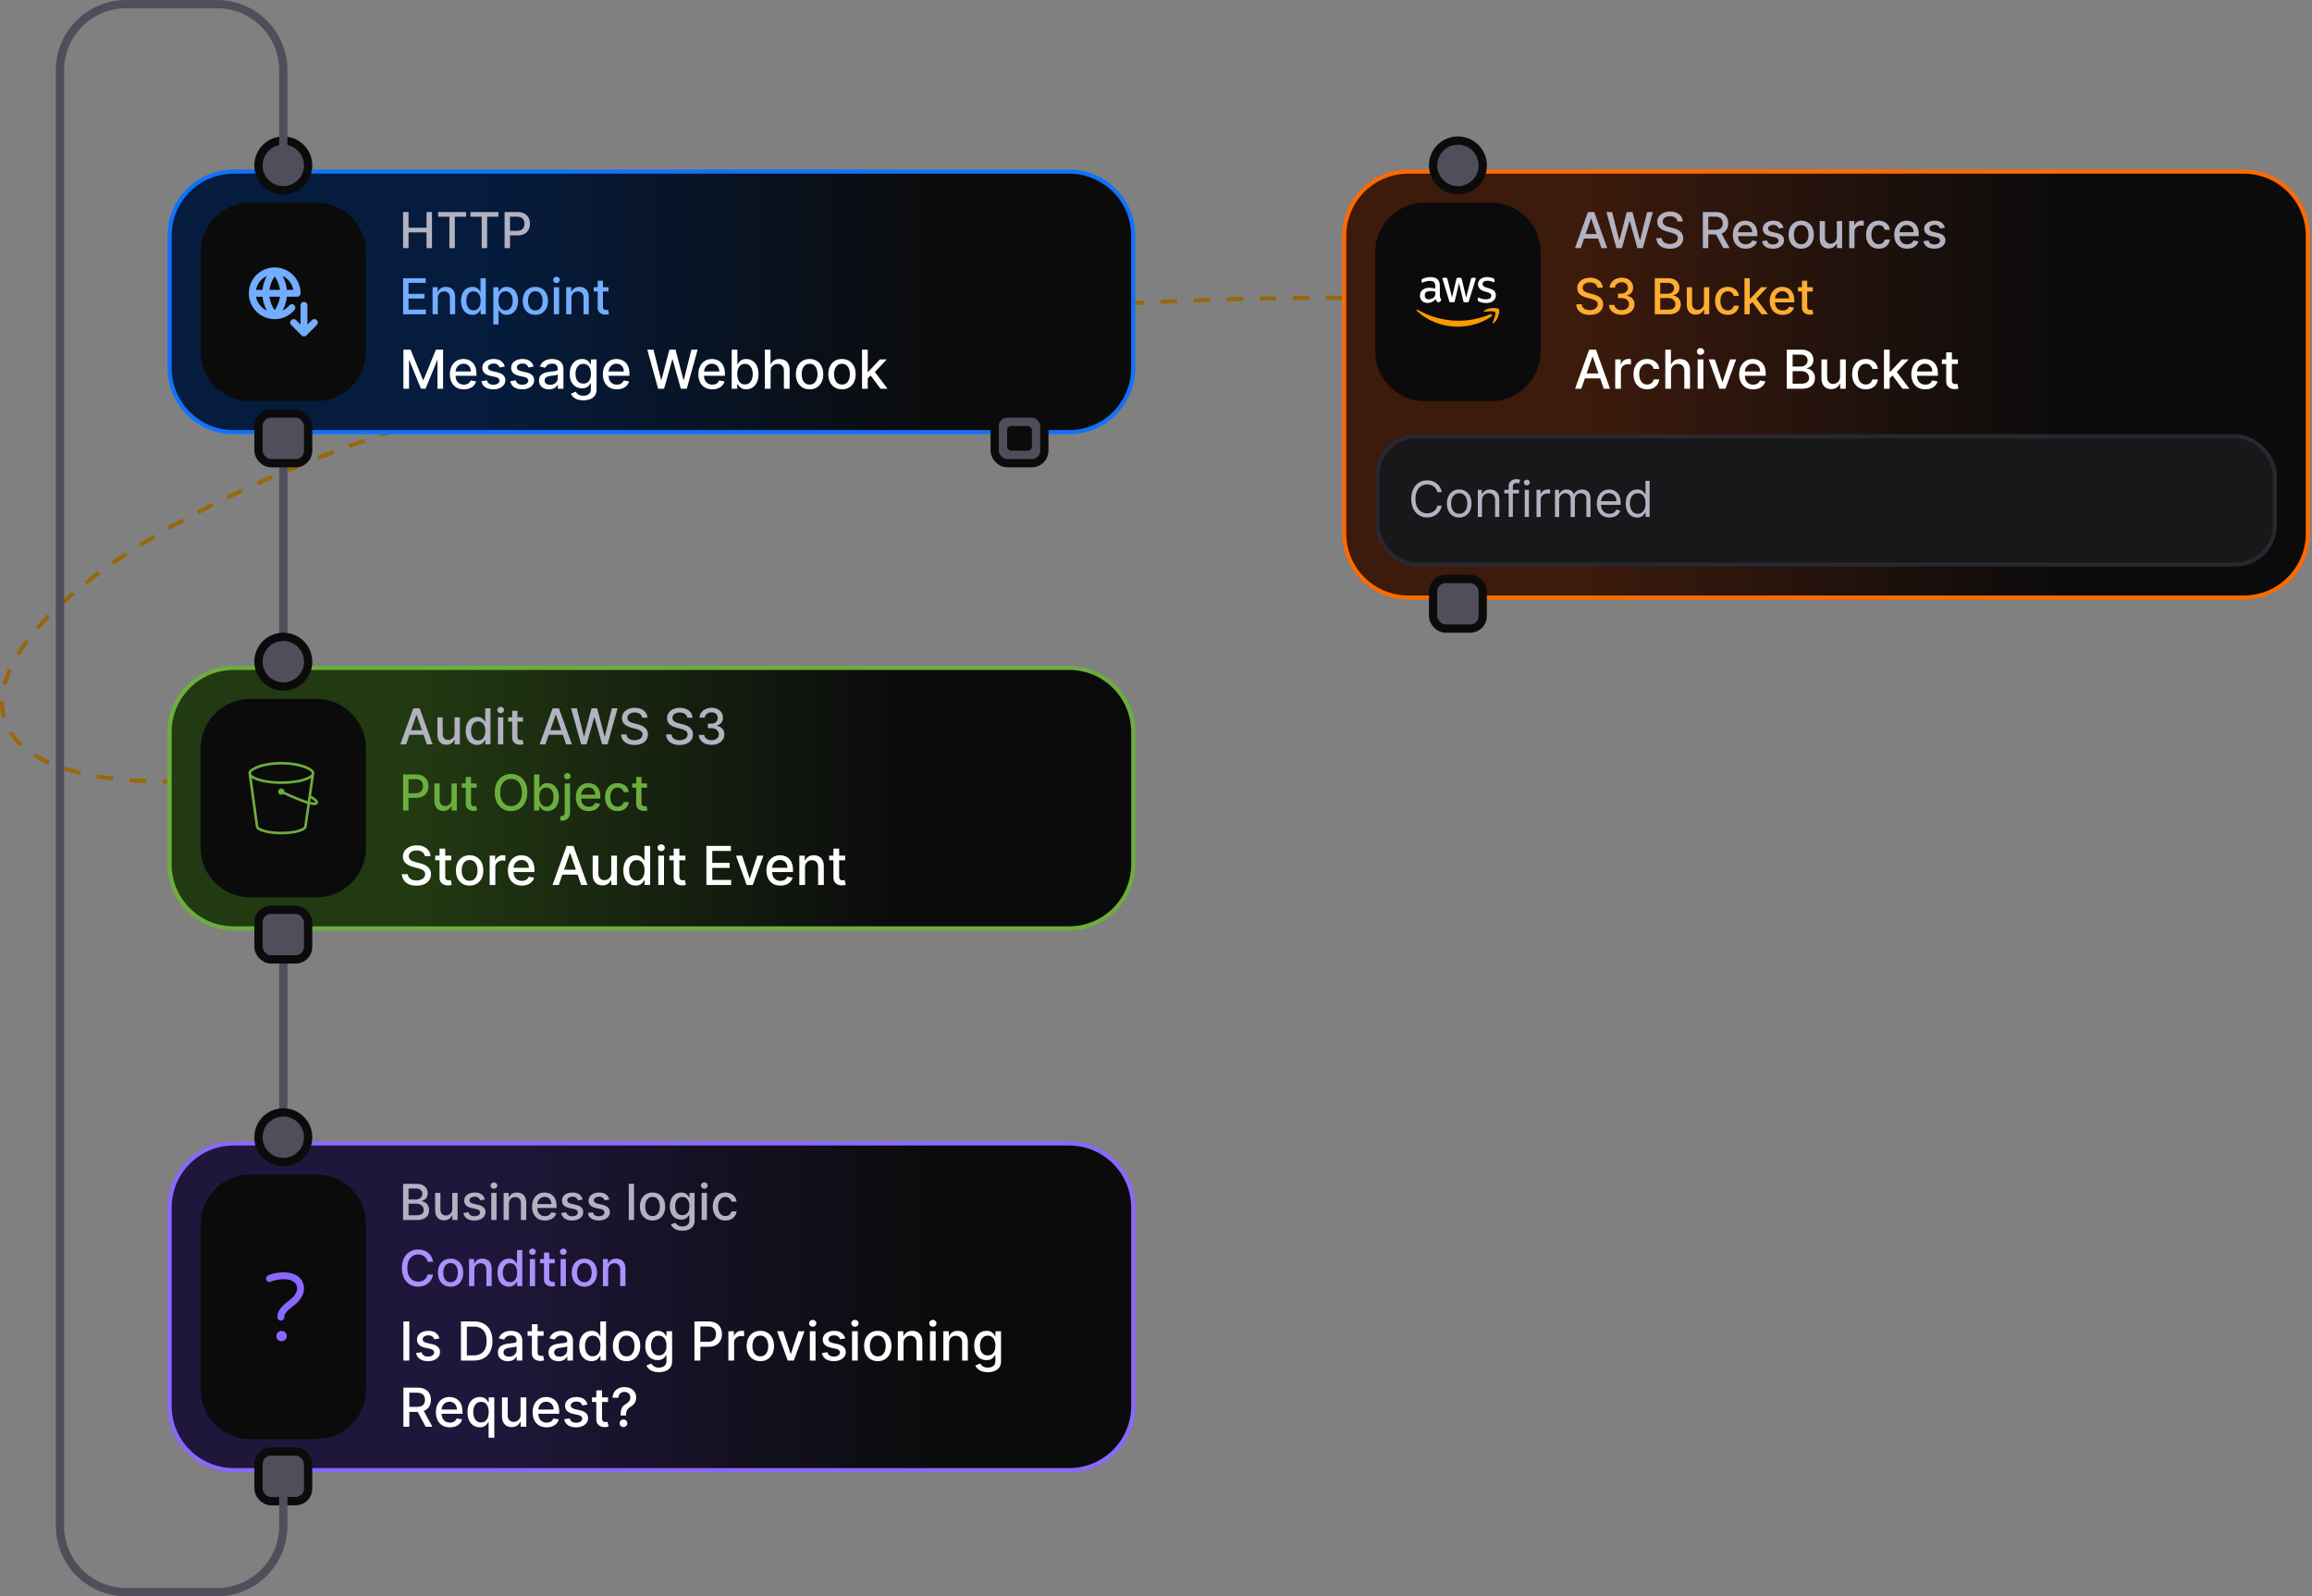 <svg xmlns="http://www.w3.org/2000/svg" width="559" height="386" fill="none"><rect width="100%" height="100%" fill="#808080" stroke="none"/><path stroke="#97680C" stroke-dasharray="4 4" d="M324.579 72C38.452 72-64.051 189 40.451 189"/><path stroke="#4F4F5B" stroke-width="2" d="M68.5 109v48m0 69v48"/><path fill="url(#a)" d="M56.5 276.5h202c8.56 0 15.5 6.94 15.5 15.5v48c0 8.56-6.94 15.5-15.5 15.5h-202c-8.56 0-15.5-6.94-15.5-15.5v-48c0-8.56 6.94-15.5 15.5-15.5Z"/><path stroke="#8A68FF" d="M56.5 276.5h202c8.56 0 15.5 6.94 15.5 15.5v48c0 8.56-6.94 15.5-15.5 15.5h-202c-8.56 0-15.5-6.94-15.5-15.5v-48c0-8.56 6.94-15.5 15.5-15.5Z"/><path fill="#0B0B0C" d="M48.5 296c0-6.627 5.373-12 12-12h16c6.627 0 12 5.373 12 12v40c0 6.627-5.373 12-12 12h-16c-6.627 0-12-5.373-12-12v-40Z"/><path fill="#8A68FF" fill-rule="evenodd" d="M69.118 309.357c-1.147-.098-2.48.105-3.64.574a.833.833 0 1 1-.623-1.546c1.39-.561 2.983-.811 4.405-.689 1.392.119 2.806.617 3.575 1.754.716 1.058.83 2.232.456 3.345-.363 1.083-1.168 2.067-2.219 2.88-1.978 1.531-2.335 2.11-2.335 2.824a.833.833 0 1 1-1.666 0c0-1.637 1.094-2.681 2.98-4.142.882-.682 1.433-1.415 1.66-2.092.216-.645.155-1.273-.256-1.881m-2.337-1.027c1.178.101 1.979.498 2.337 1.027Z" clip-rule="evenodd"/><path fill="#8A68FF" d="M68.083 324.333a1.25 1.25 0 1 0 0-2.5 1.25 1.25 0 0 0 0 2.5Z"/><path fill="#B2B2C1" d="M97.459 295v-8.727h3.196c.619 0 1.132.102 1.538.307.406.201.71.475.912.822.202.344.303.732.303 1.163 0 .364-.067.671-.201.921a1.634 1.634 0 0 1-.537.596 2.345 2.345 0 0 1-.732.324v.085c.289.015.572.108.848.282.278.17.508.413.69.728.182.316.273.699.273 1.151 0 .446-.106.847-.316 1.202-.207.352-.528.632-.963.839-.434.205-.99.307-1.666.307h-3.345Zm1.317-1.129h1.9c.631 0 1.083-.122 1.355-.367.273-.244.409-.549.409-.916 0-.276-.069-.528-.208-.758a1.493 1.493 0 0 0-.597-.55 1.907 1.907 0 0 0-.912-.205h-1.947v2.796Zm0-3.823h1.764c.295 0 .561-.057.797-.17.238-.114.427-.273.566-.477.142-.208.213-.452.213-.733a1.21 1.21 0 0 0-.379-.908c-.253-.244-.64-.367-1.163-.367h-1.798v2.655Zm10.578 2.238v-3.831h1.279V295h-1.253v-1.134h-.068c-.151.35-.392.641-.725.874-.329.23-.74.345-1.231.345-.421 0-.793-.092-1.117-.277a1.936 1.936 0 0 1-.758-.831c-.182-.366-.273-.819-.273-1.359v-4.163h1.274v4.009c0 .447.124.802.371 1.066s.568.396.963.396c.239 0 .476-.06.712-.179.238-.119.436-.3.592-.541.159-.242.237-.548.234-.92Zm7.896-2.233-1.155.204a1.367 1.367 0 0 0-.23-.422 1.15 1.15 0 0 0-.418-.328 1.513 1.513 0 0 0-.66-.128c-.361 0-.662.081-.904.243-.241.159-.362.365-.362.618a.65.65 0 0 0 .243.528c.162.134.423.243.784.329l1.04.238c.602.139 1.051.354 1.346.644.296.289.443.666.443 1.129 0 .392-.113.741-.34 1.048-.225.304-.539.543-.942.716-.401.173-.865.26-1.394.26-.733 0-1.331-.156-1.794-.469-.463-.315-.747-.762-.852-1.342l1.232-.187c.076.321.234.563.473.728.238.162.549.243.933.243.417 0 .751-.087 1.001-.26.25-.176.375-.39.375-.643a.666.666 0 0 0-.23-.516c-.15-.139-.382-.244-.694-.315l-1.108-.243c-.611-.139-1.063-.361-1.356-.665-.289-.304-.434-.689-.434-1.155 0-.386.108-.724.324-1.014.216-.29.514-.516.895-.678.38-.164.816-.247 1.308-.247.707 0 1.264.154 1.67.461.406.304.675.711.806 1.223Zm1.528 4.947v-6.545h1.275V295h-1.275Zm.644-7.555a.808.808 0 0 1-.571-.222.723.723 0 0 1-.235-.537c0-.21.079-.389.235-.537a.803.803 0 0 1 .571-.226c.221 0 .41.076.567.226a.706.706 0 0 1 .238.537.716.716 0 0 1-.238.537.797.797 0 0 1-.567.222Zm3.619 3.669V295h-1.274v-6.545h1.223v1.065h.081c.15-.347.386-.625.707-.835.324-.211.732-.316 1.223-.316.446 0 .837.094 1.172.282.335.184.595.46.78.826.184.367.277.82.277 1.36V295h-1.274v-4.01c0-.474-.124-.845-.371-1.112-.247-.27-.587-.405-1.019-.405-.295 0-.558.064-.788.192a1.378 1.378 0 0 0-.541.562c-.131.245-.196.54-.196.887Zm8.719 4.018c-.645 0-1.201-.138-1.667-.413a2.8 2.8 0 0 1-1.073-1.172c-.25-.506-.375-1.098-.375-1.777 0-.671.125-1.261.375-1.773a2.91 2.91 0 0 1 1.056-1.197c.455-.287.986-.431 1.594-.431.369 0 .727.061 1.074.184.347.122.658.313.933.575.276.261.493.601.652 1.018.159.415.239.919.239 1.513v.452h-5.203v-.955h3.954c0-.335-.068-.632-.204-.89a1.54 1.54 0 0 0-.576-.618 1.601 1.601 0 0 0-.86-.226c-.358 0-.671.088-.938.264a1.777 1.777 0 0 0-.614.682 1.968 1.968 0 0 0-.213.908v.745c0 .438.077.81.231 1.117.156.307.373.541.652.703.278.159.603.239.975.239.242 0 .462-.035.661-.103a1.43 1.43 0 0 0 .516-.315 1.38 1.38 0 0 0 .332-.516l1.206.218c-.097.355-.27.666-.52.933-.247.264-.558.47-.933.618a3.49 3.49 0 0 1-1.274.217Zm9.126-5.079-1.154.204a1.37 1.37 0 0 0-.231-.422 1.138 1.138 0 0 0-.417-.328 1.515 1.515 0 0 0-.661-.128c-.36 0-.662.081-.903.243-.242.159-.362.365-.362.618a.65.65 0 0 0 .243.528c.162.134.423.243.784.329l1.039.238c.603.139 1.052.354 1.347.644.295.289.443.666.443 1.129 0 .392-.113.741-.341 1.048-.224.304-.538.543-.941.716-.401.173-.866.26-1.394.26-.733 0-1.331-.156-1.794-.469-.463-.315-.747-.762-.852-1.342l1.231-.187c.077.321.235.563.473.728.239.162.55.243.934.243.417 0 .751-.087 1.001-.26.25-.176.375-.39.375-.643a.67.67 0 0 0-.23-.516c-.151-.139-.382-.244-.695-.315l-1.108-.243c-.61-.139-1.062-.361-1.355-.665-.29-.304-.434-.689-.434-1.155 0-.386.107-.724.323-1.014.216-.29.515-.516.895-.678a3.282 3.282 0 0 1 1.309-.247c.707 0 1.264.154 1.67.461.406.304.675.711.805 1.223Zm6.434 0-1.155.204a1.367 1.367 0 0 0-.23-.422 1.133 1.133 0 0 0-.418-.328 1.513 1.513 0 0 0-.66-.128c-.361 0-.662.081-.904.243-.241.159-.362.365-.362.618a.65.65 0 0 0 .243.528c.162.134.423.243.784.329l1.04.238c.602.139 1.051.354 1.347.644.295.289.443.666.443 1.129 0 .392-.114.741-.341 1.048-.225.304-.538.543-.942.716-.4.173-.865.26-1.393.26-.733 0-1.331-.156-1.794-.469-.463-.315-.748-.762-.853-1.342l1.232-.187c.077.321.234.563.473.728.239.162.55.243.933.243.418 0 .752-.087 1.002-.26.25-.176.375-.39.375-.643a.667.667 0 0 0-.231-.516c-.15-.139-.382-.244-.694-.315l-1.108-.243c-.611-.139-1.063-.361-1.355-.665-.29-.304-.435-.689-.435-1.155 0-.386.108-.724.324-1.014.216-.29.514-.516.895-.678a3.28 3.28 0 0 1 1.308-.247c.707 0 1.264.154 1.671.461.406.304.674.711.805 1.223Zm5.979-3.78V295h-1.274v-8.727h1.274Zm4.471 8.859c-.614 0-1.149-.141-1.607-.422a2.843 2.843 0 0 1-1.065-1.18c-.253-.506-.379-1.097-.379-1.773 0-.679.126-1.273.379-1.781a2.839 2.839 0 0 1 1.065-1.185c.458-.281.993-.422 1.607-.422s1.149.141 1.606.422c.458.281.813.676 1.066 1.185.253.508.379 1.102.379 1.781 0 .676-.126 1.267-.379 1.773a2.839 2.839 0 0 1-1.066 1.18c-.457.281-.992.422-1.606.422Zm.004-1.07c.398 0 .727-.105.989-.315.261-.21.454-.49.579-.839a3.34 3.34 0 0 0 .192-1.155c0-.418-.064-.801-.192-1.151a1.877 1.877 0 0 0-.579-.848c-.262-.213-.591-.319-.989-.319-.4 0-.733.106-.997.319a1.91 1.91 0 0 0-.584.848c-.125.35-.187.733-.187 1.151 0 .42.062.805.187 1.155.128.349.323.629.584.839.264.21.597.315.997.315Zm7.214 3.529c-.52 0-.968-.068-1.343-.205a2.59 2.59 0 0 1-.912-.541 2.27 2.27 0 0 1-.528-.737l1.095-.452c.077.125.179.257.307.397.131.142.307.262.528.362.225.099.513.149.865.149.483 0 .882-.118 1.198-.354.315-.233.473-.605.473-1.116v-1.287h-.081a2.911 2.911 0 0 1-.333.464 1.789 1.789 0 0 1-.588.443c-.25.125-.575.188-.975.188a2.73 2.73 0 0 1-1.398-.362c-.412-.245-.739-.604-.98-1.078-.239-.478-.358-1.064-.358-1.76s.118-1.293.353-1.79c.239-.497.566-.878.981-1.142a2.545 2.545 0 0 1 1.41-.401c.406 0 .734.069.984.205.25.133.445.29.584.469.142.179.252.336.328.473h.094v-1.061h1.249v6.69c0 .562-.131 1.024-.392 1.385a2.306 2.306 0 0 1-1.061.801c-.444.173-.944.26-1.5.26Zm-.013-3.746c.366 0 .676-.085.929-.256.255-.173.449-.42.579-.741.134-.324.201-.712.201-1.163 0-.441-.066-.828-.196-1.164a1.735 1.735 0 0 0-.576-.784c-.253-.19-.565-.285-.937-.285-.384 0-.703.099-.959.298a1.8 1.8 0 0 0-.58.801 3.204 3.204 0 0 0-.191 1.134c0 .429.065.805.196 1.129.13.324.324.577.579.758.259.182.577.273.955.273ZM169.65 295v-6.545h1.274V295h-1.274Zm.643-7.555a.808.808 0 0 1-.571-.222.722.722 0 0 1-.234-.537c0-.21.078-.389.234-.537a.803.803 0 0 1 .571-.226.79.79 0 0 1 .567.226.706.706 0 0 1 .238.537.716.716 0 0 1-.238.537.795.795 0 0 1-.567.222Zm5.102 7.687c-.634 0-1.179-.143-1.636-.43a2.853 2.853 0 0 1-1.049-1.198c-.244-.508-.366-1.091-.366-1.747 0-.665.125-1.251.375-1.76.25-.511.602-.91 1.057-1.197.454-.287.99-.431 1.606-.431.497 0 .94.093 1.33.277.389.182.703.438.941.767.242.33.385.715.431 1.155h-1.24a1.483 1.483 0 0 0-.469-.792c-.241-.222-.565-.333-.972-.333-.355 0-.666.094-.933.281-.264.185-.47.449-.618.793-.147.341-.221.744-.221 1.21 0 .478.072.889.217 1.236.145.347.349.615.614.805.267.191.581.286.941.286.242 0 .461-.044.657-.132a1.33 1.33 0 0 0 .498-.388c.137-.168.232-.369.286-.605h1.24a2.404 2.404 0 0 1-.414 1.133 2.38 2.38 0 0 1-.924.785c-.384.19-.834.285-1.351.285Z"/><path fill="#AA92FD" d="M104.707 305.111h-1.329a2.018 2.018 0 0 0-.797-1.3 2.228 2.228 0 0 0-.678-.341 2.635 2.635 0 0 0-.788-.115 2.47 2.47 0 0 0-1.35.379c-.396.253-.708.624-.938 1.113-.228.488-.341 1.085-.341 1.789 0 .711.113 1.31.34 1.799.23.488.545.858.943 1.108.397.25.845.375 1.342.375.275 0 .537-.037.784-.111.25-.077.476-.189.677-.337a2.043 2.043 0 0 0 .806-1.282l1.329.004a3.54 3.54 0 0 1-.413 1.184 3.272 3.272 0 0 1-.78.929 3.513 3.513 0 0 1-1.082.601c-.406.142-.85.213-1.33.213-.755 0-1.429-.179-2.02-.537-.59-.36-1.056-.876-1.397-1.546-.338-.671-.507-1.471-.507-2.4 0-.931.17-1.731.51-2.399.342-.67.808-1.184 1.399-1.542.59-.361 1.262-.542 2.015-.542.463 0 .895.067 1.296.201.403.13.765.324 1.086.579.321.253.587.563.797.929.21.364.353.78.426 1.249Zm4.231 6.021c-.614 0-1.149-.141-1.607-.422a2.843 2.843 0 0 1-1.065-1.18c-.253-.506-.379-1.097-.379-1.773 0-.679.126-1.273.379-1.781a2.839 2.839 0 0 1 1.065-1.185c.458-.281.993-.422 1.607-.422.613 0 1.149.141 1.606.422.458.281.813.676 1.066 1.185.253.508.379 1.102.379 1.781 0 .676-.126 1.267-.379 1.773a2.839 2.839 0 0 1-1.066 1.18c-.457.281-.993.422-1.606.422Zm.004-1.07c.398 0 .727-.105.989-.315.261-.21.454-.49.579-.839a3.34 3.34 0 0 0 .192-1.155c0-.418-.064-.801-.192-1.151a1.877 1.877 0 0 0-.579-.848c-.262-.213-.591-.319-.989-.319-.4 0-.733.106-.997.319a1.91 1.91 0 0 0-.584.848c-.125.35-.187.733-.187 1.151 0 .42.062.805.187 1.155.128.349.323.629.584.839.264.21.597.315.997.315Zm5.743-2.948V311h-1.274v-6.545h1.223v1.065h.081c.151-.347.387-.625.708-.835.323-.211.731-.316 1.223-.316.446 0 .836.094 1.171.282.336.184.596.46.78.826.185.367.277.82.277 1.36V311H117.6v-4.01c0-.474-.123-.845-.371-1.112-.247-.27-.586-.405-1.018-.405-.296 0-.558.064-.788.192a1.38 1.38 0 0 0-.542.562c-.13.245-.196.54-.196.887Zm8.348 4.014c-.528 0-1-.135-1.414-.405-.412-.273-.736-.661-.972-1.163-.233-.506-.349-1.113-.349-1.82 0-.707.117-1.312.353-1.815.239-.503.566-.888.98-1.155a2.55 2.55 0 0 1 1.411-.401c.406 0 .733.069.98.205.25.133.443.29.58.469.139.179.247.336.323.473h.077v-3.243h1.274V311h-1.244v-1.018h-.107a3.31 3.31 0 0 1-.332.477 1.853 1.853 0 0 1-.588.469c-.25.133-.574.2-.972.2Zm.282-1.087c.366 0 .676-.096.929-.29.255-.196.448-.467.579-.813.134-.347.2-.751.2-1.211 0-.454-.065-.852-.196-1.193a1.75 1.75 0 0 0-.575-.797c-.253-.19-.565-.285-.937-.285-.384 0-.703.099-.959.298-.256.199-.449.47-.58.814a3.314 3.314 0 0 0-.191 1.163c0 .438.065.831.196 1.181.13.349.323.626.579.831.259.201.577.302.955.302Zm4.78.959v-6.545h1.274V311h-1.274Zm.643-7.555a.81.81 0 0 1-.571-.222.722.722 0 0 1-.234-.537c0-.21.078-.389.234-.537a.805.805 0 0 1 .571-.226c.222 0 .411.076.567.226a.707.707 0 0 1 .239.537c0 .207-.08.386-.239.537a.794.794 0 0 1-.567.222Zm5.4 1.01v1.022h-3.575v-1.022h3.575Zm-2.616-1.569h1.274v6.192c0 .247.037.433.111.558a.58.58 0 0 0 .285.252c.12.042.249.064.388.064.103 0 .192-.007.269-.022l.179-.034.23 1.053a2.516 2.516 0 0 1-.827.136 2.234 2.234 0 0 1-.937-.179 1.61 1.61 0 0 1-.704-.579c-.178-.262-.268-.59-.268-.985v-6.456Zm4.026 8.114v-6.545h1.274V311h-1.274Zm.643-7.555a.81.81 0 0 1-.571-.222.722.722 0 0 1-.234-.537c0-.21.078-.389.234-.537a.805.805 0 0 1 .571-.226c.222 0 .411.076.567.226a.707.707 0 0 1 .239.537c0 .207-.08.386-.239.537a.794.794 0 0 1-.567.222Zm5.102 7.687c-.613 0-1.149-.141-1.606-.422a2.839 2.839 0 0 1-1.066-1.18c-.252-.506-.379-1.097-.379-1.773 0-.679.127-1.273.379-1.781a2.834 2.834 0 0 1 1.066-1.185c.457-.281.993-.422 1.606-.422.614 0 1.149.141 1.607.422.457.281.812.676 1.065 1.185.253.508.379 1.102.379 1.781 0 .676-.126 1.267-.379 1.773a2.843 2.843 0 0 1-1.065 1.18c-.458.281-.993.422-1.607.422Zm.005-1.07c.397 0 .727-.105.988-.315.262-.21.455-.49.58-.839a3.34 3.34 0 0 0 .192-1.155c0-.418-.064-.801-.192-1.151a1.871 1.871 0 0 0-.58-.848c-.261-.213-.591-.319-.988-.319-.401 0-.733.106-.998.319a1.9 1.9 0 0 0-.583.848c-.125.35-.188.733-.188 1.151 0 .42.063.805.188 1.155.127.349.322.629.583.839.265.21.597.315.998.315Zm5.743-2.948V311h-1.274v-6.545h1.223v1.065h.081c.15-.347.386-.625.707-.835.324-.211.732-.316 1.223-.316.446 0 .837.094 1.172.282.335.184.595.46.78.826.184.367.277.82.277 1.36V311h-1.274v-4.01c0-.474-.124-.845-.371-1.112-.247-.27-.587-.405-1.019-.405-.295 0-.558.064-.788.192a1.378 1.378 0 0 0-.541.562c-.131.245-.196.54-.196.887Z"/><path fill="#fff" d="M98.965 319.545V329H97.54v-9.455h1.426Zm7.28 4.095-1.251.222a1.465 1.465 0 0 0-.249-.457 1.245 1.245 0 0 0-.452-.356c-.191-.092-.43-.138-.716-.138-.391 0-.717.088-.979.263-.261.172-.392.395-.392.669 0 .237.088.428.263.573.176.144.459.263.85.355l1.126.259c.652.151 1.139.383 1.459.697.32.314.48.722.48 1.223 0 .425-.123.804-.369 1.136-.244.329-.584.588-1.021.776-.434.187-.937.281-1.509.281-.794 0-1.442-.169-1.944-.508-.501-.341-.809-.826-.923-1.454l1.334-.203c.083.348.254.611.512.789.259.176.596.264 1.011.264.453 0 .815-.094 1.085-.282.271-.191.407-.423.407-.697a.723.723 0 0 0-.25-.559c-.163-.151-.414-.264-.752-.341l-1.2-.264c-.662-.15-1.151-.39-1.468-.72-.314-.329-.471-.746-.471-1.251 0-.418.117-.785.35-1.098.234-.314.558-.559.97-.734.412-.179.885-.268 1.417-.268.767 0 1.37.166 1.81.498.44.33.731.771.872 1.325Zm8.268 5.36h-3.06v-9.455h3.157c.927 0 1.722.19 2.387.568a3.744 3.744 0 0 1 1.528 1.621c.357.701.536 1.543.536 2.525 0 .985-.18 1.831-.54 2.539a3.782 3.782 0 0 1-1.552 1.634c-.677.379-1.495.568-2.456.568Zm-1.634-1.246h1.556c.72 0 1.319-.136 1.796-.407a2.56 2.56 0 0 0 1.071-1.186c.237-.52.355-1.154.355-1.902 0-.742-.118-1.371-.355-1.888a2.507 2.507 0 0 0-1.048-1.177c-.465-.268-1.042-.402-1.731-.402h-1.644v6.962Zm9.908 1.403c-.449 0-.855-.083-1.218-.249a2.06 2.06 0 0 1-.864-.734c-.209-.32-.314-.713-.314-1.178 0-.4.077-.729.231-.987.154-.259.362-.464.623-.614.262-.151.554-.265.878-.342a8.68 8.68 0 0 1 .988-.176l1.034-.12c.264-.033.457-.087.577-.161.12-.074.18-.194.18-.36v-.033c0-.403-.114-.715-.342-.937-.225-.221-.56-.332-1.006-.332-.465 0-.831.103-1.099.309-.265.203-.448.43-.549.679l-1.298-.296c.154-.43.379-.778.674-1.043a2.735 2.735 0 0 1 1.03-.582 4.02 4.02 0 0 1 1.223-.184c.283 0 .583.034.9.101.321.065.619.185.896.36.28.176.509.427.688.753.178.323.268.743.268 1.26V329h-1.348v-.969h-.056a1.983 1.983 0 0 1-.401.526 2.148 2.148 0 0 1-.688.429c-.28.114-.616.171-1.007.171Zm.3-1.108c.382 0 .708-.075.979-.226.274-.151.482-.348.623-.591.145-.246.217-.509.217-.79v-.914c-.049.05-.144.096-.286.139-.138.04-.297.075-.475.106l-.522.079-.425.055a3.434 3.434 0 0 0-.734.171c-.218.08-.394.195-.526.346-.129.148-.194.345-.194.591 0 .342.126.6.379.775.252.173.574.259.964.259Zm8.348-6.14v1.108h-3.873v-1.108h3.873Zm-2.834-1.699h1.38v6.708c0 .268.04.469.12.605.08.132.183.223.309.272.13.046.27.069.42.069.111 0 .208-.007.291-.023.083-.015.148-.027.194-.037l.249 1.141a2.698 2.698 0 0 1-.895.147 2.426 2.426 0 0 1-1.016-.194 1.731 1.731 0 0 1-.761-.627c-.194-.284-.291-.639-.291-1.067v-6.994Zm6.425 8.947c-.45 0-.856-.083-1.219-.249a2.057 2.057 0 0 1-.863-.734c-.21-.32-.314-.713-.314-1.178 0-.4.077-.729.231-.987.153-.259.361-.464.623-.614.261-.151.554-.265.877-.342a8.68 8.68 0 0 1 .988-.176l1.034-.12c.265-.033.457-.087.577-.161.12-.074.18-.194.18-.36v-.033c0-.403-.114-.715-.342-.937-.224-.221-.56-.332-1.006-.332-.465 0-.831.103-1.099.309-.264.203-.448.43-.549.679l-1.297-.296c.154-.43.378-.778.674-1.043a2.723 2.723 0 0 1 1.029-.582 4.026 4.026 0 0 1 1.224-.184c.283 0 .583.034.9.101.32.065.618.185.895.36.28.176.51.427.688.753.179.323.268.743.268 1.26V329h-1.348v-.969h-.055a2.01 2.01 0 0 1-.402.526 2.148 2.148 0 0 1-.688.429c-.28.114-.615.171-1.006.171Zm.3-1.108c.381 0 .708-.075.978-.226.274-.151.482-.348.624-.591.144-.246.217-.509.217-.79v-.914c-.05.05-.145.096-.287.139-.138.04-.297.075-.475.106a57.36 57.36 0 0 1-.522.079l-.424.055a3.42 3.42 0 0 0-.734.171c-.219.08-.394.195-.527.346-.129.148-.194.345-.194.591 0 .342.127.6.379.775.252.173.574.259.965.259Zm7.692 1.089a2.752 2.752 0 0 1-1.533-.438c-.446-.296-.797-.716-1.052-1.26-.253-.548-.379-1.205-.379-1.972 0-.766.128-1.421.383-1.966.259-.545.613-.962 1.062-1.251.449-.29.959-.434 1.528-.434.44 0 .794.074 1.062.221.271.145.48.314.628.508.151.194.268.365.351.513h.083v-3.514h1.38V329h-1.348v-1.103h-.115c-.083.15-.203.323-.36.517a2.008 2.008 0 0 1-.638.508c-.27.144-.621.216-1.052.216Zm.305-1.177c.397 0 .732-.104 1.006-.314.277-.212.486-.506.628-.881.145-.376.217-.813.217-1.311 0-.493-.071-.924-.213-1.293a1.894 1.894 0 0 0-.623-.863c-.274-.207-.612-.31-1.015-.31-.416 0-.762.108-1.039.323-.277.216-.486.51-.628.882a3.613 3.613 0 0 0-.208 1.261c0 .474.071.9.213 1.278.141.379.351.679.628.901.28.218.624.327 1.034.327Zm8.165 1.182c-.665 0-1.245-.152-1.74-.457a3.083 3.083 0 0 1-1.155-1.279c-.273-.548-.41-1.188-.41-1.92 0-.736.137-1.379.41-1.93a3.07 3.07 0 0 1 1.155-1.283c.495-.305 1.075-.457 1.74-.457s1.245.152 1.74.457a3.07 3.07 0 0 1 1.155 1.283c.273.551.41 1.194.41 1.93 0 .732-.137 1.372-.41 1.92a3.083 3.083 0 0 1-1.155 1.279c-.495.305-1.075.457-1.74.457Zm.005-1.159c.431 0 .788-.113 1.071-.341.283-.228.492-.531.627-.91a3.6 3.6 0 0 0 .208-1.251c0-.452-.069-.868-.208-1.246a2.027 2.027 0 0 0-.627-.919c-.283-.231-.64-.346-1.071-.346-.434 0-.794.115-1.081.346a2.06 2.06 0 0 0-.632.919 3.684 3.684 0 0 0-.203 1.246c0 .456.068.873.203 1.251.138.379.349.682.632.91.287.228.647.341 1.081.341Zm7.814 3.823c-.563 0-1.048-.074-1.454-.222a2.814 2.814 0 0 1-.988-.586 2.457 2.457 0 0 1-.572-.799l1.186-.489c.083.135.194.278.332.429.142.154.333.285.573.393.243.107.555.161.937.161.523 0 .956-.127 1.297-.383.342-.252.513-.655.513-1.209v-1.395h-.088a3.145 3.145 0 0 1-.36.504 1.963 1.963 0 0 1-.637.48c-.271.135-.623.203-1.057.203-.56 0-1.065-.131-1.515-.393-.446-.264-.8-.654-1.061-1.168-.259-.517-.388-1.152-.388-1.906s.128-1.4.383-1.939c.259-.539.612-.951 1.062-1.237.449-.29.959-.434 1.528-.434.44 0 .795.074 1.066.221.271.145.482.314.633.508.154.194.272.365.355.513h.102v-1.15h1.352v7.248c0 .609-.141 1.109-.424 1.5-.283.391-.667.68-1.15.868a4.428 4.428 0 0 1-1.625.282Zm-.014-4.058c.397 0 .733-.092 1.007-.277.277-.188.486-.456.628-.803.144-.351.217-.771.217-1.261 0-.477-.071-.897-.213-1.26a1.867 1.867 0 0 0-.623-.849c-.274-.207-.613-.31-1.016-.31-.415 0-.761.108-1.038.323a1.95 1.95 0 0 0-.628.868 3.443 3.443 0 0 0-.208 1.228c0 .465.071.873.212 1.224.142.351.351.625.628.821.28.197.625.296 1.034.296Zm8.616 1.251v-9.455h3.37c.735 0 1.345.134 1.828.402.483.268.845.634 1.085 1.099.24.461.36.982.36 1.56 0 .582-.122 1.105-.365 1.57-.24.461-.603.828-1.089 1.099-.483.267-1.091.401-1.824.401h-2.317v-1.209h2.188c.465 0 .842-.08 1.131-.24.289-.164.502-.385.637-.665.136-.28.203-.599.203-.956a2.13 2.13 0 0 0-.203-.951 1.453 1.453 0 0 0-.642-.651c-.289-.157-.671-.235-1.144-.235h-1.792V329h-1.426Zm8.204 0v-7.091h1.335v1.127h.073c.13-.382.357-.682.684-.901a1.957 1.957 0 0 1 1.117-.332 6.07 6.07 0 0 1 .586.032v1.321a2.252 2.252 0 0 0-.295-.051 2.766 2.766 0 0 0-.425-.033c-.326 0-.617.07-.872.208a1.542 1.542 0 0 0-.822 1.39V329h-1.381Zm7.723.143c-.665 0-1.245-.152-1.741-.457a3.087 3.087 0 0 1-1.154-1.279c-.274-.548-.411-1.188-.411-1.92 0-.736.137-1.379.411-1.93a3.074 3.074 0 0 1 1.154-1.283c.496-.305 1.076-.457 1.741-.457.664 0 1.245.152 1.74.457.496.304.88.732 1.154 1.283.274.551.411 1.194.411 1.93 0 .732-.137 1.372-.411 1.92a3.08 3.08 0 0 1-1.154 1.279c-.495.305-1.076.457-1.74.457Zm.004-1.159c.431 0 .788-.113 1.071-.341a2 2 0 0 0 .628-.91 3.6 3.6 0 0 0 .208-1.251c0-.452-.069-.868-.208-1.246a2.029 2.029 0 0 0-.628-.919c-.283-.231-.64-.346-1.071-.346-.434 0-.794.115-1.08.346a2.06 2.06 0 0 0-.632.919 3.66 3.66 0 0 0-.204 1.246c0 .456.068.873.204 1.251.138.379.349.682.632.91.286.228.646.341 1.08.341Zm10.667-6.075L191.935 329h-1.477l-2.576-7.091h1.482l1.796 5.457h.074l1.791-5.457h1.482Zm1.297 7.091v-7.091h1.38V329h-1.38Zm.697-8.185a.88.88 0 0 1-.619-.24.782.782 0 0 1-.254-.582c0-.227.085-.421.254-.581a.867.867 0 0 1 .619-.245c.24 0 .445.081.614.245.172.16.258.354.258.581a.775.775 0 0 1-.258.582.861.861 0 0 1-.614.24Zm7.854 2.825-1.251.222a1.489 1.489 0 0 0-.25-.457 1.228 1.228 0 0 0-.452-.356c-.191-.092-.429-.138-.716-.138-.39 0-.717.088-.978.263-.262.172-.393.395-.393.669 0 .237.088.428.263.573.176.144.459.263.85.355l1.126.259c.653.151 1.139.383 1.459.697.32.314.48.722.48 1.223 0 .425-.123.804-.369 1.136-.243.329-.583.588-1.02.776-.434.187-.937.281-1.51.281-.794 0-1.442-.169-1.943-.508-.502-.341-.81-.826-.924-1.454l1.334-.203c.084.348.254.611.513.789.258.176.595.264 1.011.264.452 0 .814-.094 1.085-.282.271-.191.406-.423.406-.697a.725.725 0 0 0-.249-.559c-.163-.151-.414-.264-.753-.341l-1.2-.264c-.662-.15-1.151-.39-1.468-.72-.314-.329-.471-.746-.471-1.251 0-.418.117-.785.351-1.098.234-.314.557-.559.969-.734.413-.179.885-.268 1.418-.268.766 0 1.369.166 1.809.498.44.33.731.771.873 1.325Zm1.656 5.36v-7.091h1.38V329h-1.38Zm.697-8.185a.88.88 0 0 1-.619-.24.782.782 0 0 1-.254-.582c0-.227.085-.421.254-.581a.867.867 0 0 1 .619-.245c.24 0 .445.081.614.245.172.16.259.354.259.581a.776.776 0 0 1-.259.582.861.861 0 0 1-.614.24Zm5.527 8.328c-.665 0-1.245-.152-1.74-.457a3.074 3.074 0 0 1-1.154-1.279c-.274-.548-.411-1.188-.411-1.92 0-.736.137-1.379.411-1.93a3.06 3.06 0 0 1 1.154-1.283c.495-.305 1.075-.457 1.74-.457s1.245.152 1.74.457a3.07 3.07 0 0 1 1.155 1.283c.274.551.41 1.194.41 1.93 0 .732-.136 1.372-.41 1.92a3.083 3.083 0 0 1-1.155 1.279c-.495.305-1.075.457-1.74.457Zm.005-1.159c.431 0 .788-.113 1.071-.341.283-.228.492-.531.628-.91.138-.378.207-.795.207-1.251 0-.452-.069-.868-.207-1.246a2.037 2.037 0 0 0-.628-.919c-.283-.231-.64-.346-1.071-.346-.434 0-.794.115-1.081.346a2.06 2.06 0 0 0-.632.919 3.684 3.684 0 0 0-.203 1.246c0 .456.068.873.203 1.251.138.379.349.682.632.91.287.228.647.341 1.081.341Zm6.222-3.194V329h-1.381v-7.091h1.325v1.154h.088c.163-.375.418-.677.766-.905.351-.227.793-.341 1.325-.341.483 0 .907.101 1.27.304.363.2.644.499.844.896.201.397.301.888.301 1.473V329h-1.381v-4.344c0-.514-.134-.916-.401-1.205-.268-.292-.636-.439-1.104-.439-.32 0-.605.07-.854.208a1.5 1.5 0 0 0-.586.61c-.142.264-.212.584-.212.96Zm6.389 4.21v-7.091h1.38V329h-1.38Zm.697-8.185a.88.88 0 0 1-.619-.24.782.782 0 0 1-.254-.582c0-.227.085-.421.254-.581a.867.867 0 0 1 .619-.245c.24 0 .445.081.614.245.172.16.258.354.258.581a.775.775 0 0 1-.258.582.861.861 0 0 1-.614.24Zm3.92 3.975V329h-1.38v-7.091h1.325v1.154h.088c.163-.375.418-.677.766-.905.351-.227.793-.341 1.325-.341.483 0 .906.101 1.27.304.363.2.644.499.844.896.2.397.3.888.3 1.473V329h-1.38v-4.344c0-.514-.134-.916-.402-1.205-.267-.292-.635-.439-1.103-.439-.32 0-.605.07-.854.208a1.494 1.494 0 0 0-.586.61c-.142.264-.213.584-.213.96Zm9.363 7.017c-.564 0-1.048-.074-1.455-.222a2.814 2.814 0 0 1-.988-.586 2.457 2.457 0 0 1-.572-.799l1.186-.489c.084.135.194.278.333.429.141.154.332.285.572.393.243.107.556.161.937.161.524 0 .956-.127 1.298-.383.341-.252.512-.655.512-1.209v-1.395h-.088a3.145 3.145 0 0 1-.36.504 1.963 1.963 0 0 1-.637.48c-.271.135-.623.203-1.057.203-.56 0-1.065-.131-1.514-.393-.446-.264-.8-.654-1.062-1.168-.258-.517-.388-1.152-.388-1.906s.128-1.4.383-1.939c.259-.539.613-.951 1.062-1.237.45-.29.959-.434 1.528-.434.44 0 .796.074 1.067.221.271.145.481.314.632.508.154.194.273.365.356.513h.101v-1.15h1.353v7.248c0 .609-.142 1.109-.425 1.5-.283.391-.666.68-1.149.868a4.431 4.431 0 0 1-1.625.282Zm-.014-4.058c.397 0 .732-.092 1.006-.277.277-.188.486-.456.628-.803.145-.351.217-.771.217-1.261 0-.477-.071-.897-.212-1.26a1.875 1.875 0 0 0-.624-.849c-.274-.207-.612-.31-1.015-.31-.416 0-.762.108-1.039.323a1.958 1.958 0 0 0-.628.868 3.465 3.465 0 0 0-.208 1.228c0 .465.071.873.213 1.224.141.351.351.625.628.821.28.197.624.296 1.034.296ZM97.539 345v-9.455h3.37c.732 0 1.34.127 1.823.379.487.252.85.602 1.09 1.048.24.443.36.956.36 1.537 0 .579-.122 1.088-.365 1.528-.24.437-.603.777-1.089 1.021-.484.243-1.091.364-1.824.364h-2.553v-1.228h2.424c.462 0 .837-.066 1.126-.198.293-.133.507-.325.642-.577.135-.253.203-.556.203-.91 0-.357-.069-.666-.208-.928a1.345 1.345 0 0 0-.641-.6c-.29-.141-.67-.212-1.141-.212h-1.79V345h-1.427Zm4.667-4.266 2.336 4.266h-1.625l-2.29-4.266h1.579Zm6.568 4.409c-.699 0-1.3-.149-1.805-.448a3.028 3.028 0 0 1-1.163-1.269c-.271-.548-.407-1.19-.407-1.925 0-.727.136-1.367.407-1.921a3.151 3.151 0 0 1 1.145-1.297c.492-.311 1.067-.466 1.726-.466.4 0 .788.066 1.163.198.376.133.713.34 1.011.623.299.284.534.651.707 1.104.172.449.258.995.258 1.639v.489h-5.636v-1.034h4.284c0-.363-.074-.685-.222-.965a1.674 1.674 0 0 0-.623-.669 1.745 1.745 0 0 0-.933-.245 1.8 1.8 0 0 0-1.015.286 1.916 1.916 0 0 0-.665.739 2.128 2.128 0 0 0-.231.983v.808c0 .474.083.877.249 1.21.17.332.405.586.707.761.301.173.654.259 1.057.259.262 0 .5-.037.715-.111a1.478 1.478 0 0 0 .919-.9l1.307.235a2.366 2.366 0 0 1-.564 1.011c-.267.287-.604.51-1.011.67a3.78 3.78 0 0 1-1.38.235Zm9.361 2.516v-3.762h-.083c-.083.15-.203.323-.36.517a2.004 2.004 0 0 1-.637.508c-.271.144-.622.216-1.053.216a2.749 2.749 0 0 1-1.532-.438c-.447-.296-.797-.716-1.053-1.26-.252-.548-.378-1.205-.378-1.972 0-.766.127-1.421.383-1.966.258-.545.612-.962 1.061-1.251.45-.29.959-.434 1.529-.434.44 0 .794.074 1.061.221.271.145.48.314.628.508.151.194.268.365.351.513h.115v-1.15h1.348v9.75h-1.38Zm-1.828-3.698c.397 0 .732-.104 1.006-.314.277-.212.487-.506.628-.881.145-.376.217-.813.217-1.311 0-.493-.071-.924-.212-1.293-.142-.369-.349-.657-.623-.863-.274-.207-.613-.31-1.016-.31-.415 0-.762.108-1.039.323-.277.216-.486.51-.628.882a3.614 3.614 0 0 0-.207 1.261c0 .474.07.9.212 1.278.142.379.351.679.628.901.28.218.625.327 1.034.327Zm9.556-1.902v-4.15h1.385V345h-1.357v-1.228h-.074a2.208 2.208 0 0 1-.785.946c-.357.25-.802.374-1.334.374a2.4 2.4 0 0 1-1.21-.3 2.11 2.11 0 0 1-.821-.9c-.197-.397-.296-.888-.296-1.473v-4.51h1.381v4.344c0 .483.133.868.401 1.154.268.287.616.43 1.044.43a1.7 1.7 0 0 0 1.412-.781c.173-.261.257-.594.254-.997Zm6.296 3.084c-.699 0-1.3-.149-1.805-.448a3.03 3.03 0 0 1-1.164-1.269c-.27-.548-.406-1.19-.406-1.925 0-.727.136-1.367.406-1.921a3.158 3.158 0 0 1 1.145-1.297c.493-.311 1.068-.466 1.727-.466.4 0 .788.066 1.163.198.376.133.713.34 1.011.623.299.284.534.651.707 1.104.172.449.258.995.258 1.639v.489h-5.637v-1.034h4.284c0-.363-.073-.685-.221-.965a1.681 1.681 0 0 0-.623-.669 1.745 1.745 0 0 0-.933-.245c-.388 0-.726.095-1.016.286a1.922 1.922 0 0 0-.664.739 2.128 2.128 0 0 0-.231.983v.808c0 .474.083.877.249 1.21.169.332.405.586.707.761.301.173.654.259 1.057.259.261 0 .5-.037.715-.111a1.478 1.478 0 0 0 .919-.9l1.306.235a2.354 2.354 0 0 1-.563 1.011c-.268.287-.605.51-1.011.67a3.78 3.78 0 0 1-1.38.235Zm9.887-5.503-1.251.222a1.465 1.465 0 0 0-.249-.457 1.24 1.24 0 0 0-.453-.356c-.19-.092-.429-.138-.715-.138-.391 0-.717.088-.979.263-.261.172-.392.395-.392.669 0 .237.087.428.263.573.175.144.458.263.849.355l1.127.259c.652.151 1.138.383 1.459.697.32.314.48.722.48 1.223 0 .425-.123.804-.37 1.136-.243.329-.583.588-1.02.776-.434.187-.937.281-1.509.281-.795 0-1.442-.169-1.944-.508-.502-.341-.809-.826-.923-1.454l1.334-.203c.083.348.254.611.512.789.259.176.596.264 1.011.264.453 0 .814-.094 1.085-.282.271-.191.406-.423.406-.697a.725.725 0 0 0-.249-.559c-.163-.151-.414-.264-.752-.341l-1.201-.264c-.661-.15-1.151-.39-1.468-.72-.314-.329-.471-.746-.471-1.251 0-.418.117-.785.351-1.098.234-.314.557-.559.97-.734.412-.179.885-.268 1.417-.268.766 0 1.37.166 1.81.498.44.33.731.771.872 1.325Zm4.966-1.731v1.108h-3.873v-1.108h3.873Zm-2.834-1.699h1.38v6.708c0 .268.04.469.12.605.08.132.183.223.309.272.13.046.27.069.421.069.11 0 .207-.007.29-.023.084-.015.148-.027.194-.037l.25 1.141c-.08.03-.194.061-.342.092a2.69 2.69 0 0 1-.554.055 2.426 2.426 0 0 1-1.016-.194 1.737 1.737 0 0 1-.761-.627c-.194-.284-.291-.639-.291-1.067v-6.994Zm5.871 6.071v-.088c.006-.572.063-1.028.171-1.366.11-.339.267-.613.471-.822.203-.209.447-.4.734-.572.184-.117.35-.248.498-.393.148-.145.265-.311.351-.498.086-.188.129-.396.129-.624 0-.274-.064-.511-.194-.711a1.28 1.28 0 0 0-.517-.461 1.509 1.509 0 0 0-.711-.166c-.237 0-.463.049-.678.147a1.292 1.292 0 0 0-.536.462c-.141.206-.223.472-.244.799h-1.404c.022-.554.162-1.022.42-1.404.259-.385.6-.675 1.025-.872.428-.197.9-.296 1.417-.296.567 0 1.062.106 1.487.319.425.209.754.503.988.881.237.376.355.815.355 1.316 0 .345-.054.656-.161.933a2.326 2.326 0 0 1-.462.734 3.157 3.157 0 0 1-.711.572 3.112 3.112 0 0 0-.637.508c-.16.175-.277.383-.351.623-.074.24-.114.537-.12.891v.088h-1.32Zm.697 2.807a.9.9 0 0 1-.651-.268.892.892 0 0 1-.272-.656c0-.252.09-.467.272-.646a.892.892 0 0 1 .651-.272c.249 0 .465.091.646.272a.866.866 0 0 1 .277.646c0 .17-.043.325-.129.467a.96.96 0 0 1-.332.332.885.885 0 0 1-.462.125Z"/><path fill="#4F4F5B" stroke="#0B0B0C" stroke-width="2" d="M68.5 281a6 6 0 1 1 0-12 6 6 0 0 1 0 12Z"/><rect width="12" height="12" x="62.5" y="351" fill="#4F4F5B" stroke="#0B0B0C" stroke-width="2" rx="3"/><path fill="url(#b)" d="M56.5 41.5h202c8.56 0 15.5 6.94 15.5 15.5v32c0 8.56-6.94 15.5-15.5 15.5h-202C47.94 104.5 41 97.56 41 89V57c0-8.56 6.94-15.5 15.5-15.5Z"/><path stroke="#1172FA" d="M56.5 41.5h202c8.56 0 15.5 6.94 15.5 15.5v32c0 8.56-6.94 15.5-15.5 15.5h-202C47.94 104.5 41 97.56 41 89V57c0-8.56 6.94-15.5 15.5-15.5Z"/><path fill="#0B0B0C" d="M48.5 61c0-6.627 5.373-12 12-12h16c6.627 0 12 5.373 12 12v24c0 6.627-5.373 12-12 12h-16c-6.627 0-12-5.373-12-12V61Z"/><path fill="#73ADFF" d="M73.5 73.001c.46 0 .833.373.833.833v4.655l1.078-1.077a.833.833 0 1 1 1.178 1.178l-2.5 2.5a.832.832 0 0 1-1.178 0l-2.5-2.5a.832.832 0 1 1 1.178-1.178l1.078 1.077v-4.655c0-.46.373-.833.833-.833Zm-7.083-8.333a6.25 6.25 0 0 1 6.25 6.25c0 .46-.374.833-.834.833h-2.47a9.12 9.12 0 0 1-1.046 3.339 4.6 4.6 0 0 0 1.625-1.244.834.834 0 0 1 1.282 1.066 6.25 6.25 0 1 1-4.807-10.244Zm-4.508 7.083a4.59 4.59 0 0 0 2.608 3.339 9.124 9.124 0 0 1-1.046-3.339h-1.562Zm3.241 0a7.454 7.454 0 0 0 1.267 3.251 7.457 7.457 0 0 0 1.268-3.251H65.15Zm-.633-5.005a4.59 4.59 0 0 0-2.608 3.338h1.562a9.124 9.124 0 0 1 1.046-3.338Zm1.9.087a7.455 7.455 0 0 0-1.267 3.251h2.535a7.457 7.457 0 0 0-1.268-3.251Zm1.9-.087a9.12 9.12 0 0 1 1.046 3.338h1.562a4.59 4.59 0 0 0-2.608-3.338Z"/><path fill="#B2B2C1" d="M97.459 60v-8.727h1.317v3.792h4.35v-3.792h1.321V60h-1.321v-3.805h-4.35V60h-1.317Zm8.476-7.594v-1.133h6.754v1.133h-2.723V60h-1.313v-7.594h-2.718Zm7.816 0v-1.133h6.754v1.133h-2.723V60h-1.312v-7.594h-2.719ZM121.998 60v-8.727h3.111c.679 0 1.241.123 1.687.37.446.248.78.586 1.002 1.015.221.426.332.906.332 1.44 0 .537-.112 1.02-.337 1.449a2.43 2.43 0 0 1-1.005 1.014c-.446.247-1.007.37-1.684.37h-2.139v-1.116h2.02c.429 0 .777-.073 1.044-.221.267-.15.463-.355.588-.614.125-.258.188-.552.188-.882 0-.33-.063-.622-.188-.878a1.343 1.343 0 0 0-.592-.6c-.267-.146-.619-.218-1.057-.218h-1.653V60h-1.317Z"/><path fill="#73ADFF" d="M97.459 76v-8.727h5.471v1.133h-4.154v2.66h3.869v1.129h-3.87v2.672h4.207V76h-5.523Zm8.402-3.886V76h-1.274v-6.546h1.223v1.066h.081c.151-.347.386-.625.707-.835.324-.21.732-.316 1.223-.316.446 0 .837.094 1.172.282.335.184.595.46.78.826.185.367.277.82.277 1.36V76h-1.274v-4.01c0-.474-.124-.845-.371-1.112-.247-.27-.586-.405-1.018-.405-.296 0-.559.064-.789.192a1.383 1.383 0 0 0-.541.562c-.131.245-.196.54-.196.887Zm8.348 4.014c-.528 0-1-.135-1.415-.405-.412-.273-.735-.66-.971-1.163-.233-.506-.35-1.113-.35-1.82 0-.707.118-1.312.354-1.815.239-.503.565-.888.98-1.155a2.55 2.55 0 0 1 1.411-.4c.406 0 .733.067.98.204.25.133.443.29.579.469.14.179.248.336.324.473h.077v-3.243h1.274V76h-1.244v-1.019h-.107a3.3 3.3 0 0 1-.332.478 1.847 1.847 0 0 1-.588.469c-.25.133-.574.2-.972.2Zm.281-1.087c.367 0 .677-.096.929-.29.256-.196.449-.467.58-.814.133-.346.2-.75.2-1.21 0-.454-.065-.852-.196-1.193a1.747 1.747 0 0 0-.575-.797c-.253-.19-.565-.285-.938-.285-.383 0-.703.1-.958.298-.256.199-.449.47-.58.814a3.316 3.316 0 0 0-.192 1.163c0 .438.066.831.196 1.18.131.35.324.627.58.832.258.201.577.302.954.302Zm4.781 3.413v-9h1.244v1.062h.106c.074-.137.181-.294.32-.473.139-.18.332-.336.58-.47.247-.135.573-.204.98-.204.528 0 1 .134 1.414.4.415.268.741.653.976 1.156.239.503.358 1.108.358 1.815 0 .707-.118 1.314-.353 1.82-.236.502-.56.89-.972 1.163-.412.27-.882.405-1.411.405-.397 0-.723-.067-.975-.2a1.847 1.847 0 0 1-.588-.47 3.598 3.598 0 0 1-.329-.477h-.076v3.474h-1.274Zm1.248-5.727c0 .46.067.864.2 1.21.134.347.327.618.58.814.253.194.563.29.929.29.381 0 .699-.1.955-.302a1.89 1.89 0 0 0 .579-.831c.134-.35.2-.743.2-1.18 0-.432-.065-.82-.196-1.164a1.785 1.785 0 0 0-.579-.814c-.256-.199-.575-.298-.959-.298-.369 0-.682.095-.938.285-.252.19-.444.456-.575.797a3.34 3.34 0 0 0-.196 1.193Zm8.915 3.405c-.614 0-1.149-.14-1.607-.422a2.847 2.847 0 0 1-1.065-1.18c-.253-.506-.379-1.097-.379-1.773 0-.679.126-1.273.379-1.781a2.841 2.841 0 0 1 1.065-1.185c.458-.281.993-.422 1.607-.422s1.149.14 1.606.422c.458.281.813.676 1.066 1.185.253.508.379 1.102.379 1.781 0 .676-.126 1.267-.379 1.773a2.845 2.845 0 0 1-1.066 1.18c-.457.282-.992.422-1.606.422Zm.004-1.07c.398 0 .727-.105.989-.315.261-.21.454-.49.579-.84a3.33 3.33 0 0 0 .192-1.154c0-.418-.064-.801-.192-1.15a1.876 1.876 0 0 0-.579-.849c-.262-.213-.591-.32-.989-.32-.4 0-.733.107-.997.32a1.908 1.908 0 0 0-.584.848c-.125.35-.187.733-.187 1.15 0 .421.062.806.187 1.156.128.35.323.629.584.84.264.21.597.314.997.314Zm4.469.938v-6.546h1.274V76h-1.274Zm.644-7.555a.81.81 0 0 1-.571-.222.722.722 0 0 1-.235-.537c0-.21.079-.39.235-.537a.801.801 0 0 1 .571-.226.79.79 0 0 1 .567.226.706.706 0 0 1 .238.537.714.714 0 0 1-.238.537.798.798 0 0 1-.567.222Zm3.619 3.669V76h-1.274v-6.546h1.223v1.066h.081c.15-.347.386-.625.707-.835.324-.21.731-.316 1.223-.316.446 0 .837.094 1.172.282.335.184.595.46.78.826.184.367.277.82.277 1.36V76h-1.274v-4.01c0-.474-.124-.845-.371-1.112-.247-.27-.587-.405-1.019-.405-.295 0-.558.064-.788.192a1.377 1.377 0 0 0-.541.562c-.131.245-.196.54-.196.887Zm8.953-2.66v1.023h-3.575v-1.023h3.575Zm-2.617-1.568h1.275v6.192c0 .247.036.433.11.558a.578.578 0 0 0 .286.252c.119.042.248.064.388.064.102 0 .191-.007.268-.022l.179-.034.23 1.053a2.505 2.505 0 0 1-.827.136 2.242 2.242 0 0 1-.937-.179 1.606 1.606 0 0 1-.703-.58c-.179-.26-.269-.589-.269-.984v-6.456Z"/><path fill="#fff" d="M97.539 84.546h1.73l3.011 7.349h.111l3.01-7.35h1.731V94h-1.357v-6.842h-.088l-2.789 6.828h-1.126l-2.788-6.832h-.088V94h-1.357v-9.454Zm14.612 9.597c-.699 0-1.3-.15-1.805-.448a3.035 3.035 0 0 1-1.163-1.27c-.271-.547-.407-1.189-.407-1.924 0-.727.136-1.367.407-1.92a3.151 3.151 0 0 1 1.145-1.298c.492-.31 1.067-.466 1.726-.466.4 0 .788.066 1.163.198.376.133.713.34 1.011.623.299.284.534.651.707 1.104.172.45.258.995.258 1.639v.489h-5.636v-1.034h4.284c0-.363-.074-.685-.222-.965a1.675 1.675 0 0 0-.623-.67 1.744 1.744 0 0 0-.933-.244 1.8 1.8 0 0 0-1.015.286 1.915 1.915 0 0 0-.665.739 2.13 2.13 0 0 0-.231.983v.808c0 .474.083.877.249 1.21.17.332.405.586.707.761.301.173.654.259 1.057.259.261 0 .5-.037.715-.111a1.482 1.482 0 0 0 .919-.9l1.307.235a2.37 2.37 0 0 1-.564 1.011c-.267.287-.604.51-1.011.67a3.783 3.783 0 0 1-1.38.235Zm9.887-5.503-1.251.222a1.472 1.472 0 0 0-.249-.457 1.24 1.24 0 0 0-.452-.356c-.191-.092-.43-.138-.716-.138-.391 0-.717.088-.979.263-.261.172-.392.395-.392.67 0 .236.088.427.263.572.176.145.459.263.85.355l1.126.259c.652.15 1.139.383 1.459.697.32.314.48.722.48 1.223 0 .425-.123.804-.369 1.136-.244.33-.584.588-1.021.776-.434.187-.937.281-1.509.281-.794 0-1.442-.17-1.944-.508-.501-.341-.809-.826-.923-1.454l1.334-.203c.083.348.254.61.512.79.259.175.596.263 1.011.263.453 0 .815-.094 1.085-.282.271-.19.407-.423.407-.697a.726.726 0 0 0-.25-.559c-.163-.15-.414-.264-.752-.341l-1.2-.264c-.662-.15-1.152-.39-1.469-.72-.313-.329-.47-.746-.47-1.25 0-.42.117-.786.35-1.1.234-.313.558-.558.97-.733.412-.179.885-.268 1.417-.268.767 0 1.37.166 1.81.498.44.33.731.771.872 1.325Zm6.97 0-1.251.222a1.472 1.472 0 0 0-.249-.457 1.236 1.236 0 0 0-.453-.356c-.191-.092-.429-.138-.715-.138-.391 0-.717.088-.979.263-.262.172-.392.395-.392.67 0 .236.087.427.263.572.175.145.458.263.849.355l1.127.259c.652.15 1.138.383 1.458.697.321.314.481.722.481 1.223 0 .425-.124.804-.37 1.136-.243.33-.583.588-1.02.776-.434.187-.937.281-1.51.281-.794 0-1.441-.17-1.943-.508-.502-.341-.81-.826-.923-1.454l1.334-.203c.083.348.254.61.512.79.259.175.596.263 1.011.263.453 0 .814-.094 1.085-.282.271-.19.406-.423.406-.697a.725.725 0 0 0-.249-.559c-.163-.15-.414-.264-.752-.341l-1.201-.264c-.661-.15-1.151-.39-1.468-.72-.314-.329-.471-.746-.471-1.25 0-.42.117-.786.351-1.1.234-.313.557-.558.97-.733.412-.179.884-.268 1.417-.268.766 0 1.369.166 1.81.498.44.33.731.771.872 1.325Zm3.72 5.517c-.45 0-.856-.083-1.219-.25a2.052 2.052 0 0 1-.863-.733c-.21-.32-.314-.713-.314-1.178 0-.4.077-.729.231-.987a1.7 1.7 0 0 1 .623-.615 3.29 3.29 0 0 1 .877-.341c.323-.077.652-.135.988-.175l1.034-.12c.265-.034.457-.088.577-.162.12-.074.18-.194.18-.36v-.032c0-.404-.114-.716-.341-.938-.225-.221-.561-.332-1.007-.332-.465 0-.831.103-1.099.31-.264.202-.447.429-.549.678l-1.297-.296c.154-.43.378-.778.674-1.043a2.733 2.733 0 0 1 1.029-.582 4.023 4.023 0 0 1 1.224-.184c.283 0 .583.034.9.101.32.065.618.185.895.36.281.176.51.427.688.753.179.323.268.743.268 1.26V94h-1.348v-.97h-.055a1.97 1.97 0 0 1-.402.527 2.13 2.13 0 0 1-.688.43c-.28.113-.615.17-1.006.17Zm.3-1.108c.382 0 .708-.075.979-.226.273-.151.481-.348.623-.591a1.54 1.54 0 0 0 .217-.79v-.914c-.049.05-.145.096-.286.139a4.47 4.47 0 0 1-.476.106 52.51 52.51 0 0 1-.522.079l-.424.055a3.42 3.42 0 0 0-.734.17c-.219.08-.394.196-.527.347-.129.148-.194.345-.194.59 0 .343.127.601.379.776.252.173.574.259.965.259Zm8.011 3.758c-.564 0-1.048-.074-1.455-.222a2.808 2.808 0 0 1-.987-.586 2.452 2.452 0 0 1-.573-.799l1.186-.49c.084.136.194.28.333.43.141.154.332.285.572.393.243.107.556.161.937.161.524 0 .956-.127 1.298-.383.341-.252.512-.656.512-1.21v-1.394h-.088a3.145 3.145 0 0 1-.36.504 1.947 1.947 0 0 1-.637.48c-.271.135-.623.203-1.057.203-.56 0-1.065-.131-1.514-.393-.446-.264-.8-.654-1.062-1.168-.258-.517-.388-1.152-.388-1.906s.128-1.4.383-1.94c.259-.538.613-.95 1.062-1.236.45-.29.959-.434 1.528-.434.44 0 .796.074 1.067.221.271.145.481.314.632.508.154.194.273.365.356.513h.101v-1.15h1.353v7.248c0 .61-.142 1.11-.425 1.5-.283.391-.666.68-1.149.868a4.434 4.434 0 0 1-1.625.282Zm-.014-4.058c.397 0 .732-.092 1.006-.277.277-.188.486-.456.628-.803.145-.351.217-.771.217-1.26 0-.478-.071-.898-.212-1.26a1.876 1.876 0 0 0-.624-.85c-.274-.207-.612-.31-1.015-.31-.416 0-.762.108-1.039.323a1.953 1.953 0 0 0-.628.868 3.46 3.46 0 0 0-.208 1.228c0 .465.071.873.213 1.224.141.35.351.624.628.822.28.196.624.295 1.034.295Zm8.12 1.394c-.698 0-1.3-.15-1.805-.448a3.035 3.035 0 0 1-1.163-1.27c-.271-.547-.406-1.189-.406-1.924 0-.727.135-1.367.406-1.92a3.151 3.151 0 0 1 1.145-1.298c.492-.31 1.068-.466 1.726-.466.4 0 .788.066 1.164.198.375.133.712.34 1.011.623.298.284.534.651.706 1.104.172.45.258.995.258 1.639v.489h-5.636v-1.034h4.284c0-.363-.074-.685-.222-.965a1.675 1.675 0 0 0-.623-.67 1.744 1.744 0 0 0-.933-.244 1.8 1.8 0 0 0-1.015.286 1.923 1.923 0 0 0-.665.739 2.13 2.13 0 0 0-.231.983v.808c0 .474.083.877.25 1.21.169.332.404.586.706.761.301.173.654.259 1.057.259.262 0 .5-.037.716-.111a1.482 1.482 0 0 0 .918-.9l1.307.235a2.37 2.37 0 0 1-.564 1.011c-.267.287-.604.51-1.011.67a3.783 3.783 0 0 1-1.38.235Zm9.976-.143-2.622-9.454H158l1.842 7.321h.087l1.916-7.322h1.487l1.915 7.327h.088l1.837-7.326h1.505L166.051 94h-1.436l-1.99-7.082h-.074L160.562 94h-1.441Zm13.104.143c-.698 0-1.3-.15-1.805-.448a3.042 3.042 0 0 1-1.163-1.27c-.271-.547-.406-1.189-.406-1.924 0-.727.135-1.367.406-1.92a3.151 3.151 0 0 1 1.145-1.298c.492-.31 1.068-.466 1.726-.466.4 0 .788.066 1.164.198.375.133.712.34 1.011.623.298.284.534.651.706 1.104.172.45.258.995.258 1.639v.489h-5.636v-1.034h4.284c0-.363-.074-.685-.222-.965a1.668 1.668 0 0 0-.623-.67 1.74 1.74 0 0 0-.932-.244 1.8 1.8 0 0 0-1.016.286 1.923 1.923 0 0 0-.665.739 2.13 2.13 0 0 0-.231.983v.808c0 .474.083.877.25 1.21.169.332.404.586.706.761.302.173.654.259 1.057.259.262 0 .5-.037.716-.111a1.482 1.482 0 0 0 .918-.9l1.307.235a2.378 2.378 0 0 1-.563 1.011c-.268.287-.605.51-1.011.67a3.792 3.792 0 0 1-1.381.235ZM176.91 94v-9.454h1.38v3.513h.083c.08-.148.196-.319.346-.513.151-.194.361-.363.628-.508.268-.147.622-.221 1.062-.221a2.77 2.77 0 0 1 1.533.434c.449.289.801.706 1.057 1.25.258.545.388 1.201.388 1.967 0 .767-.128 1.424-.383 1.972-.256.544-.607.965-1.053 1.26a2.726 2.726 0 0 1-1.528.438c-.431 0-.783-.072-1.057-.217a2 2 0 0 1-.637-.507 3.834 3.834 0 0 1-.356-.517h-.115V94h-1.348Zm1.352-3.546c0 .5.073.936.217 1.312.145.375.354.669.628.881.274.21.61.314 1.007.314.412 0 .757-.109 1.034-.328.277-.221.486-.521.628-.9.144-.378.217-.805.217-1.279a3.52 3.52 0 0 0-.213-1.26 1.927 1.927 0 0 0-.628-.882c-.277-.215-.623-.323-1.038-.323-.4 0-.739.103-1.016.31a1.894 1.894 0 0 0-.623.863c-.142.37-.213.8-.213 1.292Zm8.055-.664V94h-1.38v-9.454h1.362v3.517h.087c.166-.381.42-.685.762-.91.342-.224.788-.336 1.339-.336.486 0 .911.1 1.274.3.366.2.649.498.849.895.203.394.305.887.305 1.478V94h-1.38v-4.344c0-.52-.134-.923-.402-1.21-.268-.289-.64-.434-1.117-.434-.326 0-.619.07-.877.208a1.497 1.497 0 0 0-.605.61c-.145.264-.217.584-.217.96Zm9.427 4.353c-.665 0-1.245-.152-1.741-.457a3.086 3.086 0 0 1-1.154-1.279c-.274-.547-.411-1.188-.411-1.92 0-.736.137-1.379.411-1.93a3.08 3.08 0 0 1 1.154-1.283c.496-.305 1.076-.457 1.741-.457s1.245.152 1.74.457c.496.305.88.732 1.154 1.283.274.551.411 1.194.411 1.93 0 .732-.137 1.373-.411 1.92a3.08 3.08 0 0 1-1.154 1.28c-.495.304-1.075.456-1.74.456Zm.004-1.159c.431 0 .788-.113 1.072-.341.283-.228.492-.531.627-.91.139-.378.208-.795.208-1.25a3.59 3.59 0 0 0-.208-1.247 2.027 2.027 0 0 0-.627-.919c-.284-.23-.641-.346-1.072-.346-.433 0-.794.115-1.08.346a2.06 2.06 0 0 0-.632.919 3.662 3.662 0 0 0-.203 1.246c0 .456.067.873.203 1.251.138.379.349.682.632.91.286.228.647.341 1.08.341Zm7.829 1.16c-.665 0-1.245-.153-1.741-.458a3.086 3.086 0 0 1-1.154-1.279c-.274-.547-.411-1.188-.411-1.92 0-.736.137-1.379.411-1.93a3.08 3.08 0 0 1 1.154-1.283c.496-.305 1.076-.457 1.741-.457s1.245.152 1.74.457c.496.305.881.732 1.154 1.283.274.551.411 1.194.411 1.93 0 .732-.137 1.373-.411 1.92a3.072 3.072 0 0 1-1.154 1.28c-.495.304-1.075.456-1.74.456Zm.004-1.16c.431 0 .788-.113 1.072-.341.283-.228.492-.531.627-.91.139-.378.208-.795.208-1.25a3.59 3.59 0 0 0-.208-1.247 2.027 2.027 0 0 0-.627-.919c-.284-.23-.641-.346-1.072-.346-.433 0-.794.115-1.08.346a2.06 2.06 0 0 0-.632.919 3.662 3.662 0 0 0-.203 1.246c0 .456.067.873.203 1.251.138.379.349.682.632.91.286.228.647.341 1.08.341Zm6.112-1.39-.01-1.684h.24l2.826-3h1.652l-3.222 3.415h-.217l-1.269 1.27ZM208.423 94v-9.454h1.38V94h-1.38Zm4.478 0-2.539-3.37.951-.965L214.595 94h-1.694Z"/><path fill="#4F4F5B" stroke="#0B0B0C" stroke-width="2" d="M68.5 46a6 6 0 1 1 0-12 6 6 0 0 1 0 12Z"/><rect width="12" height="12" x="240.5" y="100" fill="#4F4F5B" stroke="#0B0B0C" stroke-width="2" rx="3"/><rect width="6" height="6" x="243.5" y="103" fill="#0B0B0C" rx="1"/><rect width="12" height="12" x="62.5" y="100" fill="#4F4F5B" stroke="#0B0B0C" stroke-width="2" rx="3"/><path fill="url(#c)" d="M340.5 41.5h202c8.56 0 15.5 6.94 15.5 15.5v72c0 8.56-6.94 15.5-15.5 15.5h-202c-8.56 0-15.5-6.94-15.5-15.5V57c0-8.56 6.94-15.5 15.5-15.5Z"/><path stroke="#FF6A00" d="M340.5 41.5h202c8.56 0 15.5 6.94 15.5 15.5v72c0 8.56-6.94 15.5-15.5 15.5h-202c-8.56 0-15.5-6.94-15.5-15.5V57c0-8.56 6.94-15.5 15.5-15.5Z"/><path fill="#0B0B0C" d="M332.5 61c0-6.627 5.373-12 12-12h16c6.627 0 12 5.373 12 12v24c0 6.627-5.373 12-12 12h-16c-6.627 0-12-5.373-12-12V61Z"/><g clip-path="url(#d)"><path fill="#fff" d="M348.136 71.358c-.005.201.02.401.074.594.059.166.13.326.212.481a.29.29 0 0 1 .047.154c0 .066-.04.133-.126.2l-.419.28a.32.32 0 0 1-.173.06.307.307 0 0 1-.2-.093 2 2 0 0 1-.239-.314 5.294 5.294 0 0 1-.207-.394c-.518.614-1.17.921-1.955.921-.559 0-1.005-.16-1.331-.48-.326-.321-.492-.748-.492-1.282 0-.567.2-1.028.605-1.375.406-.347.945-.52 1.63-.52.236.002.472.02.705.053.246.034.499.087.765.147v-.487c0-.508-.106-.861-.312-1.068-.213-.207-.573-.307-1.085-.307-.242 0-.483.029-.718.087a5.281 5.281 0 0 0-.719.227 1.885 1.885 0 0 1-.232.086.42.42 0 0 1-.107.02c-.093 0-.139-.066-.139-.207v-.327c0-.106.013-.186.046-.233a.497.497 0 0 1 .186-.14c.267-.133.548-.234.839-.3.338-.088.687-.13 1.037-.127.792 0 1.37.18 1.743.54.366.36.552.908.552 1.642v2.162h.013Zm-2.7 1.015a2.16 2.16 0 0 0 .685-.12 1.48 1.48 0 0 0 .632-.428c.107-.123.184-.269.226-.427.046-.19.068-.385.066-.58v-.28a5.476 5.476 0 0 0-.611-.114 5.009 5.009 0 0 0-.626-.04c-.445 0-.771.087-.991.267-.219.18-.326.434-.326.768 0 .313.08.547.246.707.16.167.393.247.699.247Zm5.341.72c-.12 0-.199-.02-.253-.066-.053-.04-.099-.134-.139-.26l-1.564-5.16a1.163 1.163 0 0 1-.059-.266c0-.107.053-.167.159-.167h.652c.127 0 .213.02.26.066.053.04.093.134.133.26l1.117 4.419 1.038-4.418c.033-.134.073-.22.126-.26a.457.457 0 0 1 .266-.067h.533c.126 0 .213.02.266.066.053.04.1.134.126.26l1.051 4.472 1.151-4.471c.04-.134.086-.22.133-.26a.43.43 0 0 1 .259-.067h.619c.106 0 .166.053.166.167a.966.966 0 0 1-.06.274l-1.603 5.158c-.04.134-.086.22-.14.26a.422.422 0 0 1-.252.067h-.572c-.127 0-.213-.02-.267-.066-.053-.047-.099-.134-.126-.267l-1.031-4.305-1.024 4.298c-.034.133-.074.22-.127.267-.053.047-.146.067-.266.067h-.572Zm8.548.18a4.371 4.371 0 0 1-1.025-.12c-.332-.08-.592-.166-.765-.266a.484.484 0 0 1-.206-.187.48.48 0 0 1-.04-.187v-.34c0-.14.053-.207.153-.207.041 0 .081.007.12.02.04.013.1.04.166.066.235.104.481.182.732.234.261.053.526.08.792.08.419 0 .745-.073.971-.22a.721.721 0 0 0 .346-.634.658.658 0 0 0-.18-.467c-.12-.127-.346-.24-.672-.347l-.964-.3c-.486-.154-.845-.381-1.065-.681a1.59 1.59 0 0 1-.332-.968 1.484 1.484 0 0 1 .179-.741c.119-.215.283-.401.479-.547.208-.158.442-.275.692-.347.273-.08.555-.117.838-.114.149 0 .298.008.446.027.153.02.293.047.432.073.133.034.26.067.379.107.097.03.191.07.28.12.078.04.146.097.199.167a.352.352 0 0 1 .06.22v.314c0 .14-.053.214-.153.214a.692.692 0 0 1-.253-.08 3.031 3.031 0 0 0-1.277-.26c-.379 0-.678.06-.884.186-.207.127-.313.32-.313.594a.635.635 0 0 0 .199.474c.134.127.38.254.732.367l.945.3c.479.154.825.367 1.031.641.203.269.311.597.306.934.003.269-.056.534-.173.775a1.794 1.794 0 0 1-.486.587c-.219.171-.47.298-.738.374a3.152 3.152 0 0 1-.951.14Z"/><path fill="#F90" d="M360.582 76.518C358.393 78.14 355.214 79 352.48 79c-3.832 0-7.284-1.422-9.891-3.785-.207-.186-.02-.44.226-.293 2.82 1.642 6.299 2.636 9.898 2.636 2.428 0 5.095-.507 7.549-1.549.366-.166.679.24.32.508Z"/><path fill="#F90" d="M361.493 75.475c-.279-.36-1.849-.173-2.561-.086-.212.026-.246-.16-.053-.3 1.251-.882 3.306-.628 3.546-.334.239.3-.067 2.362-1.238 3.35-.179.153-.352.073-.272-.127.266-.66.858-2.149.578-2.503Z"/></g><path fill="#B2B2C1" d="M382.196 60h-1.398l3.141-8.727h1.521L388.601 60h-1.398l-2.467-7.142h-.068L382.196 60Zm.234-3.418h4.534v1.108h-4.534v-1.108ZM390.82 60l-2.42-8.727h1.384l1.701 6.758h.081l1.768-6.758h1.372l1.769 6.762h.081l1.696-6.762h1.389L397.216 60h-1.325l-1.837-6.537h-.068L392.15 60h-1.33Zm14.758-6.435a1.245 1.245 0 0 0-.562-.937c-.33-.225-.745-.337-1.245-.337a2.32 2.32 0 0 0-.929.17 1.441 1.441 0 0 0-.609.46 1.087 1.087 0 0 0-.213.661.97.97 0 0 0 .145.537c.099.15.228.277.388.38.161.099.335.183.519.251.185.065.363.12.533.162l.852.221c.279.069.564.161.857.277.293.117.564.27.814.46.25.191.452.427.605.708.156.281.234.618.234 1.01 0 .494-.128.933-.383 1.317-.253.383-.621.686-1.104.907-.48.222-1.061.333-1.743.333-.653 0-1.219-.104-1.696-.311-.477-.208-.851-.502-1.121-.882-.269-.384-.419-.838-.447-1.364h1.321c.026.315.128.578.307.788.182.208.413.363.694.465.285.1.596.15.934.15.372 0 .703-.06.993-.176.292-.119.522-.284.69-.494a1.17 1.17 0 0 0 .251-.746.918.918 0 0 0-.221-.635 1.642 1.642 0 0 0-.593-.409 5.804 5.804 0 0 0-.839-.285l-1.031-.282c-.699-.19-1.253-.47-1.662-.839-.406-.37-.61-.858-.61-1.466 0-.503.137-.942.409-1.317a2.694 2.694 0 0 1 1.108-.873 3.8 3.8 0 0 1 1.577-.316c.591 0 1.112.104 1.564.312.455.207.813.492 1.074.856.261.36.398.776.409 1.244h-1.27ZM411.717 60v-8.727h3.11c.677 0 1.238.116 1.684.35.449.232.784.555 1.005.967.222.409.333.882.333 1.418 0 .535-.112 1.005-.337 1.411a2.267 2.267 0 0 1-1.006.942c-.446.224-1.007.336-1.683.336h-2.356v-1.133h2.237c.426 0 .773-.061 1.04-.183.269-.123.467-.3.592-.533.125-.233.187-.513.187-.84 0-.329-.063-.614-.191-.856a1.24 1.24 0 0 0-.593-.554c-.267-.13-.618-.196-1.052-.196h-1.654V60h-1.316Zm4.308-3.938L418.181 60h-1.5l-2.114-3.938h1.458Zm6.063 4.07c-.645 0-1.201-.138-1.666-.413a2.794 2.794 0 0 1-1.074-1.172c-.25-.506-.375-1.098-.375-1.777 0-.67.125-1.262.375-1.773a2.91 2.91 0 0 1 1.056-1.197c.455-.287.986-.43 1.594-.43.37 0 .727.06 1.074.183.347.122.658.314.933.575.276.261.493.6.652 1.018.159.415.239.92.239 1.513v.452h-5.203v-.955h3.954c0-.335-.068-.632-.204-.89a1.552 1.552 0 0 0-.575-.618 1.612 1.612 0 0 0-.861-.226c-.358 0-.671.088-.938.264a1.76 1.76 0 0 0-.613.682 1.969 1.969 0 0 0-.213.908v.745c0 .438.076.81.23 1.117.156.307.373.541.652.703.278.159.603.239.975.239.242 0 .462-.035.661-.103a1.37 1.37 0 0 0 .848-.831l1.206.218c-.097.355-.27.666-.52.933-.247.264-.558.47-.933.618a3.492 3.492 0 0 1-1.274.217Zm9.126-5.08-1.154.205a1.385 1.385 0 0 0-.23-.422 1.147 1.147 0 0 0-.418-.328 1.512 1.512 0 0 0-.661-.128c-.36 0-.662.081-.903.243-.241.16-.362.365-.362.618 0 .219.081.395.243.529.162.133.423.242.784.328l1.04.238c.602.14 1.051.354 1.346.644.296.29.443.666.443 1.129 0 .392-.113.741-.341 1.048-.224.304-.538.543-.941.716-.401.173-.865.26-1.394.26-.733 0-1.331-.156-1.794-.469-.463-.315-.747-.762-.852-1.342l1.231-.188c.077.322.235.564.473.73.239.161.55.242.934.242.417 0 .751-.086 1.001-.26.25-.176.375-.39.375-.643a.67.67 0 0 0-.23-.516c-.151-.14-.382-.244-.695-.315l-1.108-.243c-.61-.14-1.062-.361-1.355-.665-.289-.304-.434-.689-.434-1.155 0-.386.108-.724.324-1.014.215-.29.514-.516.894-.677a3.269 3.269 0 0 1 1.309-.248c.707 0 1.264.154 1.67.46.406.304.675.712.805 1.224Zm4.286 5.08c-.613 0-1.149-.14-1.606-.422a2.843 2.843 0 0 1-1.066-1.18c-.252-.506-.379-1.097-.379-1.773 0-.679.127-1.273.379-1.781a2.837 2.837 0 0 1 1.066-1.185c.457-.281.993-.422 1.606-.422.614 0 1.15.14 1.607.422.457.281.812.676 1.065 1.185.253.508.379 1.102.379 1.781 0 .676-.126 1.267-.379 1.773a2.85 2.85 0 0 1-1.065 1.18c-.457.282-.993.422-1.607.422Zm.005-1.07c.397 0 .727-.105.988-.315.262-.21.455-.49.58-.84a3.33 3.33 0 0 0 .192-1.154c0-.418-.064-.801-.192-1.15a1.87 1.87 0 0 0-.58-.849c-.261-.213-.591-.32-.988-.32-.401 0-.733.107-.998.32a1.898 1.898 0 0 0-.583.848c-.125.35-.188.733-.188 1.15 0 .421.063.806.188 1.156.127.35.322.629.583.84.265.21.597.315.998.315Zm8.615-1.776v-3.831h1.278V60h-1.252v-1.133h-.069c-.15.349-.392.64-.724.873-.33.23-.74.345-1.232.345a2.21 2.21 0 0 1-1.116-.277 1.95 1.95 0 0 1-.759-.83c-.181-.367-.272-.82-.272-1.36v-4.163h1.274v4.01c0 .445.123.8.371 1.065.247.264.568.396.963.396.238 0 .476-.06.711-.179.239-.12.436-.3.593-.541.159-.242.237-.548.234-.92ZM447.11 60v-6.545h1.232v1.04h.068c.119-.353.33-.63.631-.832a1.805 1.805 0 0 1 1.031-.306 5.412 5.412 0 0 1 .541.03v1.218a2.297 2.297 0 0 0-.272-.047 2.623 2.623 0 0 0-.392-.03c-.302 0-.57.064-.806.192a1.422 1.422 0 0 0-.758 1.283V60h-1.275Zm7.129.132c-.634 0-1.179-.143-1.637-.43a2.85 2.85 0 0 1-1.048-1.198c-.244-.508-.366-1.09-.366-1.747 0-.665.124-1.251.374-1.76.25-.511.603-.91 1.057-1.197.455-.287.99-.43 1.607-.43.497 0 .94.092 1.329.276.39.182.704.438.942.767.242.33.385.715.431 1.155h-1.24a1.494 1.494 0 0 0-.469-.792c-.242-.222-.566-.333-.972-.333-.355 0-.666.094-.933.281-.264.185-.47.45-.618.793-.148.341-.222.744-.222 1.21 0 .478.073.89.218 1.236.145.347.349.615.613.806.267.19.581.285.942.285.242 0 .46-.044.656-.132.199-.091.365-.22.499-.388.136-.167.232-.37.286-.605h1.24a2.417 2.417 0 0 1-.414 1.133c-.23.333-.538.594-.925.785-.383.19-.833.285-1.35.285Zm6.872 0c-.645 0-1.2-.138-1.666-.413a2.806 2.806 0 0 1-1.074-1.172c-.25-.506-.375-1.098-.375-1.777 0-.67.125-1.262.375-1.773.253-.511.605-.91 1.057-1.197.454-.287.986-.43 1.594-.43.369 0 .727.06 1.074.183.346.122.657.314.933.575.275.261.493.6.652 1.018.159.415.238.92.238 1.513v.452h-5.203v-.955h3.955a1.87 1.87 0 0 0-.205-.89 1.545 1.545 0 0 0-.575-.618 1.607 1.607 0 0 0-.861-.226c-.358 0-.67.088-.937.264-.265.173-.469.4-.614.682a1.969 1.969 0 0 0-.213.908v.745c0 .438.077.81.23 1.117.156.307.374.541.652.703.278.159.604.239.976.239.241 0 .462-.035.66-.103a1.359 1.359 0 0 0 .848-.831l1.206.218a2.177 2.177 0 0 1-.519.933 2.53 2.53 0 0 1-.934.618 3.492 3.492 0 0 1-1.274.217Zm9.127-5.08-1.155.205a1.364 1.364 0 0 0-.23-.422 1.13 1.13 0 0 0-.418-.328 1.51 1.51 0 0 0-.66-.128c-.361 0-.662.081-.904.243-.241.16-.362.365-.362.618 0 .219.081.395.243.529.162.133.423.242.784.328l1.04.238c.602.14 1.051.354 1.347.644.295.29.443.666.443 1.129 0 .392-.114.741-.341 1.048-.225.304-.538.543-.942.716-.4.173-.865.26-1.393.26-.733 0-1.331-.156-1.794-.469-.463-.315-.748-.762-.853-1.342l1.232-.188c.077.322.234.564.473.73.239.161.55.242.933.242.418 0 .752-.086 1.002-.26.25-.176.375-.39.375-.643a.668.668 0 0 0-.231-.516c-.15-.14-.382-.244-.694-.315l-1.108-.243c-.611-.14-1.063-.361-1.355-.665-.29-.304-.435-.689-.435-1.155 0-.386.108-.724.324-1.014a2.12 2.12 0 0 1 .895-.677 3.267 3.267 0 0 1 1.308-.248c.707 0 1.264.154 1.671.46.406.304.674.712.805 1.224Z"/><path fill="#FFAD31" d="M386.219 69.565a1.246 1.246 0 0 0-.563-.937c-.329-.225-.744-.337-1.244-.337-.358 0-.668.057-.929.17a1.435 1.435 0 0 0-.609.46 1.087 1.087 0 0 0-.213.661c0 .208.048.387.144.537.1.15.229.277.388.38.162.099.335.183.52.251.185.065.362.12.533.162l.852.221c.278.069.564.161.857.278.292.116.563.27.813.46s.452.426.606.707c.156.281.234.618.234 1.01 0 .494-.128.933-.384 1.317-.252.383-.62.686-1.103.907-.48.222-1.061.333-1.743.333-.654 0-1.219-.104-1.696-.311-.477-.208-.851-.502-1.121-.882-.27-.384-.419-.838-.447-1.364h1.321c.025.315.128.578.306.788.182.208.414.363.695.465.284.1.595.15.933.15.372 0 .703-.06.993-.176.293-.119.523-.284.691-.494.167-.213.251-.462.251-.746a.914.914 0 0 0-.222-.635 1.63 1.63 0 0 0-.592-.409 5.804 5.804 0 0 0-.839-.285l-1.032-.281c-.699-.19-1.253-.47-1.662-.84-.406-.37-.609-.858-.609-1.466 0-.503.136-.942.409-1.317a2.687 2.687 0 0 1 1.108-.873 3.8 3.8 0 0 1 1.577-.316c.591 0 1.112.104 1.564.311.454.208.812.493 1.074.857.261.36.397.776.409 1.244h-1.27Zm5.881 6.554c-.585 0-1.107-.1-1.568-.302a2.662 2.662 0 0 1-1.086-.84 2.216 2.216 0 0 1-.426-1.253h1.338c.017.259.103.483.26.674.159.187.366.332.622.434.255.103.539.154.852.154.344 0 .648-.06.912-.18.267-.118.476-.285.626-.498.151-.216.226-.464.226-.746 0-.292-.075-.55-.226-.77a1.467 1.467 0 0 0-.652-.53c-.284-.127-.628-.191-1.031-.191h-.737v-1.074h.737c.324 0 .608-.058.852-.175a1.39 1.39 0 0 0 .58-.485c.139-.21.209-.456.209-.738 0-.27-.061-.504-.184-.703a1.225 1.225 0 0 0-.511-.473 1.66 1.66 0 0 0-.775-.17c-.285 0-.55.052-.797.157-.245.103-.444.25-.597.444a1.14 1.14 0 0 0-.247.686h-1.274c.014-.472.153-.887.417-1.245.267-.358.62-.637 1.057-.839a3.441 3.441 0 0 1 1.458-.303c.559 0 1.042.11 1.448.328.41.216.725.505.946.866.225.36.336.755.333 1.184.003.489-.134.904-.409 1.245-.273.34-.637.57-1.091.686v.068c.579.088 1.028.318 1.346.69.321.372.481.834.478 1.385.003.48-.131.91-.401 1.291-.267.381-.632.68-1.095.9-.463.215-.993.323-1.59.323Zm7.992-.119v-8.727h3.196c.619 0 1.132.102 1.538.306.406.202.71.476.912.823.202.344.302.731.302 1.163 0 .364-.066.67-.2.92a1.64 1.64 0 0 1-.537.597 2.359 2.359 0 0 1-.733.324v.085c.29.015.573.108.848.282.279.17.509.413.691.728.181.316.272.7.272 1.151 0 .446-.105.847-.315 1.202-.207.352-.528.632-.963.84-.435.204-.99.306-1.666.306h-3.345Zm1.316-1.13h1.901c.631 0 1.082-.121 1.355-.366.273-.244.409-.55.409-.916a1.43 1.43 0 0 0-.209-.758 1.493 1.493 0 0 0-.596-.55 1.915 1.915 0 0 0-.912-.205h-1.948v2.796Zm0-3.822h1.765c.295 0 .561-.056.796-.17.239-.114.428-.273.567-.477.142-.208.213-.452.213-.733 0-.361-.126-.664-.379-.908s-.641-.367-1.163-.367h-1.799v2.655Zm10.579 2.237v-3.83h1.279V76h-1.253v-1.133h-.068c-.151.349-.392.64-.725.873-.329.23-.74.345-1.231.345-.421 0-.793-.092-1.117-.277a1.94 1.94 0 0 1-.758-.83c-.182-.367-.273-.82-.273-1.36v-4.163h1.274v4.01c0 .445.124.8.371 1.065.247.264.568.396.963.396a1.568 1.568 0 0 0 1.304-.72c.159-.242.237-.548.234-.92Zm5.748 2.847c-.634 0-1.179-.143-1.637-.43a2.85 2.85 0 0 1-1.048-1.198c-.244-.508-.366-1.09-.366-1.747 0-.665.125-1.251.375-1.76.25-.511.602-.91 1.056-1.197.455-.287.99-.43 1.607-.43.497 0 .94.092 1.329.276.39.182.704.438.942.767.242.33.385.715.431 1.155h-1.24a1.494 1.494 0 0 0-.469-.792c-.242-.222-.565-.333-.972-.333-.355 0-.666.094-.933.281-.264.185-.47.45-.618.793-.148.341-.221.744-.221 1.21 0 .477.072.89.217 1.236.145.347.349.615.613.806.268.19.581.285.942.285.242 0 .46-.044.657-.132.198-.091.365-.22.498-.388a1.47 1.47 0 0 0 .286-.605h1.24a2.417 2.417 0 0 1-.414 1.133 2.38 2.38 0 0 1-.924.785c-.384.19-.834.285-1.351.285Zm5.223-2.352-.008-1.556h.221l2.608-2.77h1.526l-2.975 3.154h-.2l-1.172 1.172ZM421.786 76v-8.727h1.274V76h-1.274Zm4.134 0-2.344-3.11.878-.891 3.03 4.001h-1.564Zm5.097.132c-.644 0-1.2-.138-1.666-.413a2.806 2.806 0 0 1-1.074-1.172c-.25-.506-.375-1.098-.375-1.777 0-.67.125-1.261.375-1.773.253-.511.605-.91 1.057-1.197.455-.287.986-.43 1.594-.43.369 0 .727.06 1.074.183.346.122.657.314.933.575.276.261.493.6.652 1.018.159.415.239.92.239 1.513v.452h-5.203v-.955h3.954c0-.335-.068-.632-.204-.89a1.554 1.554 0 0 0-.576-.618 1.607 1.607 0 0 0-.861-.226c-.358 0-.67.088-.937.264a1.77 1.77 0 0 0-.614.682 1.969 1.969 0 0 0-.213.908v.745c0 .438.077.81.23 1.117.157.307.374.541.652.703.279.159.604.239.976.239.242 0 .462-.034.661-.103a1.373 1.373 0 0 0 .848-.831l1.206.218c-.097.355-.27.666-.52.933-.247.264-.558.47-.933.618a3.498 3.498 0 0 1-1.275.217Zm7.278-6.678v1.023h-3.576v-1.023h3.576Zm-2.617-1.568h1.274v6.192c0 .247.037.433.111.558a.578.578 0 0 0 .286.252c.119.042.248.064.388.064.102 0 .191-.007.268-.022l.179-.034.23 1.053a2.505 2.505 0 0 1-.827.136 2.242 2.242 0 0 1-.937-.179 1.606 1.606 0 0 1-.703-.58c-.179-.26-.269-.589-.269-.984v-6.456Z"/><path fill="#fff" d="M382.337 94h-1.514l3.402-9.454h1.649L389.276 94h-1.514l-2.673-7.737h-.074L382.337 94Zm.254-3.702h4.912v1.2h-4.912v-1.2ZM390.53 94v-7.09h1.335v1.126h.073c.13-.382.357-.682.684-.9a1.953 1.953 0 0 1 1.117-.333 5.978 5.978 0 0 1 .586.032v1.32a2.478 2.478 0 0 0-.295-.05 2.816 2.816 0 0 0-.425-.033c-.326 0-.617.07-.872.208a1.543 1.543 0 0 0-.822 1.39V94h-1.381Zm7.723.143c-.687 0-1.278-.155-1.773-.466a3.092 3.092 0 0 1-1.136-1.297c-.264-.551-.397-1.182-.397-1.893 0-.72.136-1.356.407-1.907.27-.554.652-.986 1.144-1.297.493-.31 1.073-.466 1.741-.466.538 0 1.019.1 1.44.3a2.522 2.522 0 0 1 1.487 2.082h-1.344a1.61 1.61 0 0 0-.508-.859c-.261-.24-.612-.36-1.052-.36-.385 0-.722.102-1.011.305-.286.2-.509.486-.67.859-.16.369-.24.806-.24 1.31 0 .518.079.964.236 1.34.157.375.378.666.665.872.289.206.629.31 1.02.31.261 0 .498-.049.711-.144.215-.098.395-.238.54-.42.148-.182.251-.4.309-.656h1.344c-.05.459-.199.868-.448 1.228s-.583.644-1.002.85c-.415.206-.903.31-1.463.31Zm5.769-4.353V94h-1.38v-9.454h1.362v3.517h.087a2.04 2.04 0 0 1 .762-.91c.342-.224.788-.336 1.339-.336.486 0 .911.1 1.274.3.366.2.649.498.849.895.204.394.305.887.305 1.478V94h-1.38v-4.344c0-.52-.134-.923-.402-1.21-.268-.289-.64-.434-1.117-.434-.326 0-.619.07-.877.208a1.497 1.497 0 0 0-.605.61c-.145.264-.217.584-.217.96Zm6.44 4.21v-7.09h1.38V94h-1.38Zm.697-8.185a.875.875 0 0 1-.618-.24.778.778 0 0 1-.254-.582c0-.227.084-.421.254-.581a.867.867 0 0 1 .618-.245c.24 0 .445.082.614.245.173.16.259.353.259.581a.772.772 0 0 1-.259.582.86.86 0 0 1-.614.24Zm8.606 1.094L417.194 94h-1.477l-2.576-7.09h1.482l1.796 5.456h.073l1.792-5.457h1.481Zm4.113 7.234c-.699 0-1.301-.15-1.805-.448a3.037 3.037 0 0 1-1.164-1.27c-.271-.547-.406-1.189-.406-1.924 0-.727.135-1.367.406-1.92a3.158 3.158 0 0 1 1.145-1.298c.492-.31 1.068-.466 1.727-.466.4 0 .788.066 1.163.198.375.133.712.34 1.011.623.299.284.534.651.706 1.104.173.45.259.995.259 1.639v.489h-5.637v-1.034h4.284c0-.363-.074-.685-.221-.965a1.677 1.677 0 0 0-.624-.67 1.738 1.738 0 0 0-.932-.244c-.388 0-.726.095-1.016.286a1.923 1.923 0 0 0-.665.739c-.153.302-.23.63-.23.983v.808c0 .474.083.877.249 1.21.169.332.405.586.706.761.302.173.654.259 1.057.259.262 0 .501-.037.716-.111a1.482 1.482 0 0 0 .919-.9l1.306.235a2.367 2.367 0 0 1-.563 1.011c-.268.287-.605.51-1.011.67a3.783 3.783 0 0 1-1.38.235Zm8.125-.143v-9.454h3.462c.671 0 1.226.11 1.666.332.441.218.77.515.988.89.219.373.328.793.328 1.261 0 .394-.072.726-.217.997a1.78 1.78 0 0 1-.581.647 2.57 2.57 0 0 1-.795.35v.093c.314.015.621.117.919.305.302.184.551.447.748.789.197.342.295.757.295 1.246 0 .483-.113.918-.341 1.302-.225.382-.573.685-1.043.91-.471.221-1.073.332-1.805.332h-3.624Zm1.426-1.223h2.059c.683 0 1.173-.133 1.468-.397.296-.265.443-.596.443-.993 0-.299-.075-.572-.226-.822a1.617 1.617 0 0 0-.646-.595c-.277-.148-.607-.222-.988-.222h-2.11v3.029Zm0-4.141h1.911c.32 0 .608-.062.864-.185.258-.123.463-.295.614-.517.153-.225.23-.49.23-.794 0-.39-.137-.719-.41-.983-.274-.265-.694-.397-1.261-.397h-1.948v2.876Zm11.46 2.423v-4.15h1.385V94h-1.357v-1.228h-.074a2.21 2.21 0 0 1-.784.946c-.358.25-.802.374-1.335.374-.455 0-.858-.1-1.209-.3a2.107 2.107 0 0 1-.822-.9c-.197-.397-.295-.888-.295-1.473v-4.51h1.38v4.344c0 .483.134.868.402 1.154.267.287.615.43 1.043.43a1.7 1.7 0 0 0 1.413-.781c.172-.261.257-.593.253-.997Zm6.227 3.084c-.686 0-1.277-.155-1.773-.466a3.083 3.083 0 0 1-1.135-1.297c-.265-.551-.397-1.182-.397-1.893 0-.72.135-1.356.406-1.907a3.11 3.11 0 0 1 1.145-1.297c.492-.31 1.072-.466 1.74-.466.539 0 1.019.1 1.44.3a2.514 2.514 0 0 1 1.487 2.082h-1.343a1.615 1.615 0 0 0-.508-.859c-.262-.24-.613-.36-1.053-.36-.385 0-.722.102-1.011.305-.286.2-.509.486-.669.859-.16.369-.24.806-.24 1.31 0 .518.078.964.235 1.34.157.375.379.666.665.872.289.206.629.31 1.02.31.262 0 .499-.049.711-.144.216-.098.396-.238.54-.42.148-.182.251-.4.31-.656h1.343a2.61 2.61 0 0 1-.448 1.228c-.249.36-.583.644-1.002.85-.415.206-.903.31-1.463.31Zm5.659-2.548-.01-1.685h.24l2.826-3h1.652l-3.222 3.415h-.217l-1.269 1.27ZM455.505 94v-9.454h1.38V94h-1.38Zm4.478 0-2.539-3.37.951-.965L461.677 94h-1.694Zm5.523.143c-.699 0-1.301-.15-1.806-.448a3.042 3.042 0 0 1-1.163-1.27c-.271-.547-.406-1.189-.406-1.924 0-.727.135-1.367.406-1.92a3.158 3.158 0 0 1 1.145-1.298c.492-.31 1.068-.466 1.727-.466.4 0 .787.066 1.163.198.375.133.712.34 1.011.623.298.284.534.651.706 1.104.173.45.259.995.259 1.639v.489h-5.637v-1.034h4.284c0-.363-.074-.685-.221-.965a1.677 1.677 0 0 0-.624-.67 1.738 1.738 0 0 0-.932-.244 1.8 1.8 0 0 0-1.016.286 1.923 1.923 0 0 0-.665.739c-.153.302-.23.63-.23.983v.808c0 .474.083.877.249 1.21.169.332.405.586.706.761.302.173.654.259 1.057.259.262 0 .5-.037.716-.111a1.55 1.55 0 0 0 .559-.342c.156-.15.276-.337.36-.558l1.306.235a2.367 2.367 0 0 1-.563 1.011c-.268.287-.605.51-1.011.67a3.783 3.783 0 0 1-1.38.235Zm7.883-7.234v1.108h-3.873v-1.108h3.873Zm-2.834-1.699h1.38v6.708c0 .268.04.47.12.605.08.132.183.223.309.272.13.046.27.07.421.07.11 0 .207-.008.29-.024.083-.015.148-.027.194-.037l.25 1.14a2.694 2.694 0 0 1-.896.148 2.43 2.43 0 0 1-1.016-.194 1.74 1.74 0 0 1-.761-.627c-.194-.284-.291-.639-.291-1.067V85.21Z"/><path fill="#4F4F5B" stroke="#0B0B0C" stroke-width="2" d="M352.5 46a6 6 0 1 1 0-12 6 6 0 0 1 0 12Z"/><rect width="12" height="12" x="346.5" y="140" fill="#4F4F5B" stroke="#0B0B0C" stroke-width="2" rx="3"/><rect width="217" height="31" x="333" y="105.5" fill="#18181B" rx="9.5"/><rect width="217" height="31" x="333" y="105.5" stroke="#28282F" rx="9.5"/><path fill="#B2B2C1" d="M348.58 119h-1.057a2.208 2.208 0 0 0-.891-1.381 2.405 2.405 0 0 0-.729-.358 2.926 2.926 0 0 0-.835-.119c-.528 0-1.007.134-1.436.401-.426.267-.766.66-1.018 1.18-.25.52-.375 1.158-.375 1.913 0 .756.125 1.394.375 1.914.252.52.592.913 1.018 1.18.429.267.908.401 1.436.401.29 0 .568-.04.835-.12a2.44 2.44 0 0 0 .729-.353c.222-.159.409-.354.563-.584.156-.233.265-.5.328-.801h1.057c-.08.446-.225.845-.435 1.197a3.278 3.278 0 0 1-1.837 1.458 3.942 3.942 0 0 1-1.24.191c-.744 0-1.406-.181-1.986-.545-.579-.364-1.035-.881-1.368-1.551-.332-.671-.498-1.466-.498-2.387 0-.92.166-1.716.498-2.386.333-.67.789-1.188 1.368-1.551.58-.364 1.242-.546 1.986-.546.441 0 .854.064 1.24.192.389.128.74.316 1.053.563.312.244.574.542.784.895.21.349.355.748.435 1.197Zm4.23 6.136c-.591 0-1.109-.14-1.555-.422a2.856 2.856 0 0 1-1.04-1.18c-.247-.506-.371-1.097-.371-1.773 0-.681.124-1.277.371-1.785.25-.509.596-.904 1.04-1.185.446-.281.964-.422 1.555-.422s1.108.141 1.551.422c.446.281.793.676 1.04 1.185.25.508.375 1.104.375 1.785 0 .676-.125 1.267-.375 1.773a2.822 2.822 0 0 1-1.04 1.18c-.443.282-.96.422-1.551.422Zm0-.903c.449 0 .818-.115 1.108-.345.29-.23.504-.533.643-.908.14-.375.209-.781.209-1.219 0-.437-.069-.845-.209-1.223a2.061 2.061 0 0 0-.643-.916c-.29-.233-.659-.349-1.108-.349-.449 0-.818.116-1.108.349-.29.233-.504.539-.643.916-.14.378-.209.786-.209 1.223 0 .438.069.844.209 1.219.139.375.353.678.643.908.29.23.659.345 1.108.345Zm5.507-3.171V125h-1.006v-6.545h.972v1.022h.085c.153-.332.386-.599.699-.801.312-.204.716-.307 1.21-.307.443 0 .831.091 1.163.273.333.179.591.452.776.818.185.364.277.824.277 1.381V125h-1.006v-4.091c0-.514-.133-.915-.4-1.202-.267-.289-.634-.434-1.1-.434-.321 0-.608.069-.861.209-.25.139-.447.342-.592.609-.145.267-.217.591-.217.971Zm8.928-2.607v.852h-3.528v-.852h3.528ZM364.774 125v-7.449c0-.375.088-.687.264-.937.176-.25.405-.438.686-.563.281-.125.578-.187.891-.187.247 0 .449.02.605.059.156.04.273.077.349.111l-.29.869a5.595 5.595 0 0 0-.213-.064 1.313 1.313 0 0 0-.349-.038c-.332 0-.572.084-.72.252-.145.167-.218.413-.218.737V125h-1.005Zm3.881 0v-6.545h1.006V125h-1.006Zm.511-7.636a.713.713 0 0 1-.507-.201.643.643 0 0 1-.209-.481c0-.188.07-.348.209-.482a.717.717 0 0 1 .507-.2c.196 0 .364.067.503.2a.639.639 0 0 1 .213.482.636.636 0 0 1-.213.481.7.7 0 0 1-.503.201Zm2.336 7.636v-6.545h.972v.988h.068c.12-.324.335-.586.648-.788a1.904 1.904 0 0 1 1.057-.303 10.862 10.862 0 0 1 .528.017v1.023a3.308 3.308 0 0 0-.234-.038 2.292 2.292 0 0 0-.379-.03c-.319 0-.603.067-.853.2a1.468 1.468 0 0 0-.801 1.334V125h-1.006Zm4.465 0v-6.545h.972v1.022h.085c.137-.349.357-.62.661-.814.304-.196.669-.294 1.095-.294.432 0 .791.098 1.078.294.29.194.516.465.678.814h.068c.167-.338.419-.606.754-.805.335-.202.737-.303 1.206-.303.585 0 1.064.184 1.436.55.372.364.558.93.558 1.7V125h-1.005v-4.381c0-.483-.133-.828-.397-1.035a1.462 1.462 0 0 0-.933-.311c-.46 0-.817.139-1.07.417-.252.276-.379.625-.379 1.049V125h-1.023v-4.483c0-.372-.12-.672-.362-.899-.241-.23-.552-.345-.933-.345-.261 0-.506.069-.733.209a1.576 1.576 0 0 0-.545.579 1.704 1.704 0 0 0-.205.848V125h-1.006Zm13.174.136c-.63 0-1.174-.139-1.632-.417a2.808 2.808 0 0 1-1.052-1.176c-.245-.506-.367-1.094-.367-1.765 0-.67.122-1.261.367-1.772a2.888 2.888 0 0 1 1.031-1.202c.443-.29.96-.435 1.551-.435.341 0 .678.057 1.01.171.332.113.635.298.908.554.272.253.49.588.652 1.005.162.418.243.932.243 1.543v.426h-5.046v-.869h4.023c0-.369-.074-.699-.222-.989a1.67 1.67 0 0 0-.622-.686 1.746 1.746 0 0 0-.946-.251c-.401 0-.747.099-1.04.298a1.976 1.976 0 0 0-.669.767 2.254 2.254 0 0 0-.234 1.014v.58c0 .494.085.913.256 1.257.173.341.413.601.72.78a2.11 2.11 0 0 0 1.069.264c.265 0 .503-.037.716-.111.216-.077.402-.19.558-.341a1.55 1.55 0 0 0 .363-.571l.971.273a2.158 2.158 0 0 1-.515.869 2.52 2.52 0 0 1-.895.58 3.326 3.326 0 0 1-1.198.204Zm6.712 0a2.562 2.562 0 0 1-1.445-.413c-.417-.278-.744-.67-.98-1.176-.236-.509-.353-1.109-.353-1.803 0-.687.117-1.284.353-1.789.236-.506.564-.897.985-1.172.42-.276.906-.414 1.457-.414.426 0 .763.071 1.01.213.25.14.44.299.571.478.134.176.237.321.311.434h.085v-3.221h1.006V125h-.972v-1.006h-.119c-.074.12-.179.27-.315.452-.137.179-.331.34-.584.482-.253.139-.59.208-1.01.208Zm.136-.903c.404 0 .745-.105 1.023-.315.278-.213.49-.507.635-.882.145-.378.217-.814.217-1.309 0-.488-.071-.916-.213-1.282a1.862 1.862 0 0 0-.63-.861c-.279-.208-.623-.311-1.032-.311-.426 0-.781.109-1.065.328-.281.216-.493.51-.635.882a3.51 3.51 0 0 0-.209 1.244c0 .466.071.889.213 1.27.145.378.358.679.64.904.284.221.636.332 1.056.332Z"/><path fill="url(#e)" d="M56.5 161.5h202c8.56 0 15.5 6.94 15.5 15.5v32c0 8.56-6.94 15.5-15.5 15.5h-202c-8.56 0-15.5-6.94-15.5-15.5v-32c0-8.56 6.94-15.5 15.5-15.5Z"/><path stroke="#6CAE3E" d="M56.5 161.5h202c8.56 0 15.5 6.94 15.5 15.5v32c0 8.56-6.94 15.5-15.5 15.5h-202c-8.56 0-15.5-6.94-15.5-15.5v-32c0-8.56 6.94-15.5 15.5-15.5Z"/><path fill="#0B0B0C" d="M48.5 181c0-6.627 5.373-12 12-12h16c6.627 0 12 5.373 12 12v24c0 6.627-5.373 12-12 12h-16c-6.627 0-12-5.373-12-12v-24Z"/><path fill="#6CAE3E" fill-rule="evenodd" d="m75.011 193.904.12-.845c1.107.663 1.121.937 1.12.944-.001.002-.19.159-1.24-.099Zm-.607-.169c-1.912-.578-4.576-1.8-5.654-2.31l.002-.012a.751.751 0 1 0-.752.75.745.745 0 0 0 .478-.175c1.268.6 3.91 1.804 5.837 2.373l-.762 5.377a.296.296 0 0 0-.003.044c0 .473-2.096 1.343-5.52 1.343-3.462 0-5.58-.87-5.58-1.343 0-.015 0-.029-.003-.043l-1.591-11.627c1.377.949 4.34 1.45 7.175 1.45 2.83 0 5.789-.499 7.17-1.445l-.797 5.618Zm-13.716-6.836c.022-.411 2.385-2.024 7.343-2.024s7.321 1.613 7.344 2.024v.141c-.272.922-3.334 1.898-7.344 1.898-4.016 0-7.08-.979-7.344-1.903v-.136Zm15.312.007c0-1.083-3.104-2.656-7.969-2.656-4.864 0-7.969 1.573-7.969 2.656l.03.236 1.734 12.664c.041 1.416 3.818 1.944 6.203 1.944 2.96 0 6.105-.681 6.146-1.943l.748-5.281c.417.1.76.151 1.035.151.37 0 .62-.09.771-.271a.61.61 0 0 0 .137-.518c-.081-.433-.595-.899-1.64-1.496l.742-5.238.032-.248Z" clip-rule="evenodd"/><path fill="#B2B2C1" d="M98.196 180h-1.398l3.14-8.727h1.522l3.141 8.727h-1.398l-2.467-7.142h-.068L98.196 180Zm.234-3.418h4.534v1.108H98.43v-1.108Zm11.475.704v-3.831h1.279V180h-1.253v-1.134h-.068c-.151.35-.392.641-.725.874-.329.23-.74.345-1.231.345-.421 0-.793-.092-1.117-.277a1.936 1.936 0 0 1-.758-.831c-.182-.366-.273-.819-.273-1.359v-4.163h1.274v4.009c0 .447.124.802.371 1.066s.568.396.963.396c.238 0 .476-.06.711-.179.239-.119.437-.3.593-.541.159-.242.237-.548.234-.92Zm5.441 2.842c-.529 0-1-.135-1.415-.405-.412-.273-.736-.661-.971-1.163-.233-.506-.35-1.113-.35-1.82 0-.707.118-1.312.354-1.815.238-.503.565-.888.98-1.155a2.55 2.55 0 0 1 1.41-.401c.407 0 .733.069.981.205.25.133.443.29.579.469.139.179.247.336.324.473h.077v-3.243h1.274V180h-1.245v-1.018h-.106a3.48 3.48 0 0 1-.332.477 1.869 1.869 0 0 1-.589.469c-.25.133-.573.2-.971.2Zm.281-1.087c.367 0 .676-.096.929-.29.256-.196.449-.467.58-.813.133-.347.2-.751.2-1.211 0-.454-.065-.852-.196-1.193a1.764 1.764 0 0 0-.575-.797c-.253-.19-.566-.285-.938-.285-.383 0-.703.099-.959.298-.255.199-.449.47-.579.814a3.314 3.314 0 0 0-.192 1.163c0 .438.065.831.196 1.181.131.349.324.626.58.831.258.201.576.302.954.302Zm4.78.959v-6.545h1.274V180h-1.274Zm.644-7.555a.808.808 0 0 1-.571-.222.723.723 0 0 1-.235-.537c0-.21.079-.389.235-.537a.803.803 0 0 1 .571-.226c.221 0 .41.076.567.226a.706.706 0 0 1 .238.537.716.716 0 0 1-.238.537.797.797 0 0 1-.567.222Zm5.4 1.01v1.022h-3.575v-1.022h3.575Zm-2.616-1.569h1.274v6.192c0 .247.037.433.11.558a.577.577 0 0 0 .286.252c.119.042.249.064.388.064.102 0 .192-.007.268-.022a6.69 6.69 0 0 0 .179-.034l.23 1.053a2.523 2.523 0 0 1-.826.136 2.239 2.239 0 0 1-.938-.179 1.608 1.608 0 0 1-.703-.579c-.179-.262-.268-.59-.268-.985v-6.456Zm8.041 8.114h-1.398l3.141-8.727h1.521l3.141 8.727h-1.398l-2.468-7.142h-.068L131.876 180Zm.234-3.418h4.534v1.108h-4.534v-1.108ZM140.5 180l-2.421-8.727h1.385l1.7 6.758h.081l1.769-6.758h1.372l1.768 6.763h.081l1.696-6.763h1.39L146.896 180h-1.325l-1.837-6.537h-.068L141.829 180H140.5Zm14.758-6.435a1.245 1.245 0 0 0-.563-.937c-.329-.225-.744-.337-1.244-.337a2.31 2.31 0 0 0-.929.171c-.261.11-.464.264-.609.46a1.085 1.085 0 0 0-.213.66c0 .208.048.387.144.537.1.151.229.277.388.38.162.099.335.183.52.251.185.065.362.119.533.162l.852.222c.278.068.564.16.857.277.292.116.564.269.814.46.25.19.451.426.605.707.156.281.234.618.234 1.01 0 .494-.128.933-.384 1.317-.252.383-.62.686-1.103.907-.48.222-1.061.333-1.743.333-.654 0-1.219-.104-1.696-.311-.477-.208-.851-.502-1.121-.882-.27-.384-.419-.838-.447-1.364h1.321c.025.315.128.578.307.788.181.208.413.363.694.465.284.099.595.149.933.149.373 0 .704-.058.993-.175.293-.119.523-.284.691-.494.167-.213.251-.462.251-.746a.916.916 0 0 0-.222-.635 1.638 1.638 0 0 0-.592-.409 5.746 5.746 0 0 0-.839-.285l-1.032-.282c-.698-.19-1.252-.47-1.662-.839-.406-.369-.609-.858-.609-1.466 0-.503.136-.942.409-1.317a2.684 2.684 0 0 1 1.108-.873 3.8 3.8 0 0 1 1.577-.316c.591 0 1.112.104 1.564.311.454.208.812.493 1.074.857.261.361.397.776.409 1.244h-1.27Zm10.898 0a1.243 1.243 0 0 0-.562-.937c-.33-.225-.745-.337-1.245-.337-.358 0-.667.057-.929.171-.261.11-.464.264-.609.46a1.085 1.085 0 0 0-.213.66c0 .208.048.387.145.537.099.151.229.277.388.38.162.099.335.183.52.251.184.065.362.119.532.162l.853.222c.278.068.563.16.856.277.293.116.564.269.814.46.25.19.452.426.605.707.156.281.234.618.234 1.01 0 .494-.127.933-.383 1.317-.253.383-.621.686-1.104.907-.48.222-1.061.333-1.743.333-.653 0-1.218-.104-1.696-.311-.477-.208-.851-.502-1.12-.882-.27-.384-.419-.838-.448-1.364h1.321c.026.315.128.578.307.788.182.208.413.363.695.465.284.099.595.149.933.149.372 0 .703-.058.993-.175.292-.119.522-.284.69-.494a1.17 1.17 0 0 0 .251-.746c0-.258-.073-.47-.221-.635a1.647 1.647 0 0 0-.592-.409 5.76 5.76 0 0 0-.84-.285l-1.031-.282c-.699-.19-1.253-.47-1.662-.839-.406-.369-.609-.858-.609-1.466 0-.503.136-.942.409-1.317a2.677 2.677 0 0 1 1.108-.873c.465-.21.991-.316 1.576-.316.591 0 1.112.104 1.564.311.455.208.813.493 1.074.857.261.361.398.776.409 1.244h-1.27Zm5.882 6.554c-.585 0-1.108-.101-1.568-.302a2.661 2.661 0 0 1-1.087-.84 2.23 2.23 0 0 1-.426-1.253h1.338c.017.259.104.483.26.674.159.187.367.332.622.434.256.103.54.154.852.154.344 0 .648-.06.912-.179.267-.12.476-.286.627-.499.15-.216.226-.464.226-.746 0-.292-.076-.549-.226-.771a1.475 1.475 0 0 0-.652-.528c-.284-.128-.628-.192-1.031-.192h-.738v-1.074h.738c.323 0 .608-.058.852-.175.247-.116.44-.278.579-.485a1.3 1.3 0 0 0 .209-.738 1.32 1.32 0 0 0-.183-.703 1.239 1.239 0 0 0-.511-.473 1.672 1.672 0 0 0-.776-.17 2 2 0 0 0-.797.158c-.244.102-.443.25-.596.443a1.14 1.14 0 0 0-.248.686h-1.274c.014-.472.154-.887.418-1.245a2.698 2.698 0 0 1 1.057-.839 3.432 3.432 0 0 1 1.457-.303c.56 0 1.043.11 1.449.329.409.215.724.504.946.865.224.36.335.755.332 1.184.003.489-.133.904-.409 1.245-.272.34-.636.569-1.091.686v.068c.58.088 1.029.318 1.347.69.321.372.48.834.477 1.385.003.48-.13.911-.4 1.291a2.714 2.714 0 0 1-1.096.899c-.463.216-.992.324-1.589.324Z"/><path fill="#6CAE3E" d="M97.459 196v-8.727h3.111c.679 0 1.241.123 1.687.37.446.248.78.586 1.002 1.015.221.426.332.906.332 1.44 0 .537-.112 1.02-.337 1.449a2.436 2.436 0 0 1-1.005 1.014c-.446.247-1.008.371-1.684.371h-2.139v-1.117h2.02c.429 0 .777-.074 1.044-.221.267-.151.463-.355.588-.614.125-.258.188-.552.188-.882 0-.33-.063-.622-.188-.878a1.343 1.343 0 0 0-.592-.601c-.267-.145-.62-.217-1.057-.217h-1.653V196h-1.317Zm11.72-2.714v-3.831h1.278V196h-1.253v-1.134h-.068c-.151.35-.392.641-.724.874-.33.23-.74.345-1.232.345-.42 0-.793-.092-1.116-.277a1.944 1.944 0 0 1-.759-.831c-.182-.366-.273-.819-.273-1.359v-4.163h1.274v4.009c0 .447.124.802.371 1.066s.568.396.963.396c.239 0 .476-.06.712-.179.239-.119.436-.3.592-.541.159-.242.237-.548.235-.92Zm6.045-3.831v1.022h-3.575v-1.022h3.575Zm-2.616-1.569h1.274v6.192c0 .247.037.433.111.558a.58.58 0 0 0 .285.252c.12.042.249.064.388.064.102 0 .192-.007.269-.022l.179-.034.23 1.053a2.516 2.516 0 0 1-.827.136 2.234 2.234 0 0 1-.937-.179 1.61 1.61 0 0 1-.704-.579c-.179-.262-.268-.59-.268-.985v-6.456Zm14.885 3.75c0 .932-.171 1.733-.511 2.404-.341.667-.809 1.182-1.402 1.542-.591.358-1.263.537-2.016.537-.756 0-1.43-.179-2.024-.537-.591-.36-1.057-.876-1.398-1.546-.341-.671-.511-1.471-.511-2.4 0-.931.17-1.731.511-2.399.341-.67.807-1.184 1.398-1.542.594-.361 1.268-.542 2.024-.542.753 0 1.425.181 2.016.542.593.358 1.061.872 1.402 1.542.34.668.511 1.468.511 2.399Zm-1.304 0c0-.71-.115-1.308-.345-1.794-.228-.488-.54-.858-.938-1.108a2.442 2.442 0 0 0-1.342-.379c-.503 0-.952.127-1.347.379-.395.25-.707.62-.937 1.108-.227.486-.341 1.084-.341 1.794 0 .711.114 1.31.341 1.799.23.485.542.855.937 1.108.395.25.844.375 1.347.375.5 0 .947-.125 1.342-.375.398-.253.71-.623.938-1.108.23-.489.345-1.088.345-1.799Zm2.946 4.364v-8.727h1.274v3.243h.076c.074-.137.181-.294.32-.473s.332-.336.58-.469c.247-.136.573-.205.98-.205.528 0 1 .134 1.414.401.415.267.741.652.976 1.155.239.503.358 1.108.358 1.815 0 .707-.118 1.314-.353 1.82-.236.502-.56.89-.972 1.163-.412.27-.882.405-1.411.405-.397 0-.723-.067-.975-.2a1.853 1.853 0 0 1-.588-.469 3.61 3.61 0 0 1-.329-.477h-.106V196h-1.244Zm1.248-3.273c0 .46.067.864.2 1.211.134.346.327.617.58.813.253.194.562.29.929.29.381 0 .699-.101.955-.302a1.89 1.89 0 0 0 .579-.831c.134-.35.2-.743.2-1.181 0-.432-.065-.819-.196-1.163a1.785 1.785 0 0 0-.579-.814c-.256-.199-.576-.298-.959-.298-.369 0-.682.095-.938.285a1.764 1.764 0 0 0-.575.797 3.34 3.34 0 0 0-.196 1.193Zm6.161-3.272h1.274v6.971c0 .438-.079.807-.238 1.108-.157.301-.39.53-.699.686-.307.156-.686.235-1.138.235h-.128a1.99 1.99 0 0 1-.132-.005v-1.095h.205c.301 0 .518-.081.651-.243.137-.159.205-.39.205-.694v-6.963Zm.631-1.01a.808.808 0 0 1-.571-.222.72.72 0 0 1-.235-.537.71.71 0 0 1 .235-.537.803.803 0 0 1 .571-.226c.221 0 .41.076.566.226.16.148.239.327.239.537a.713.713 0 0 1-.239.537.793.793 0 0 1-.566.222Zm5.178 7.687c-.645 0-1.2-.138-1.666-.413a2.808 2.808 0 0 1-1.074-1.172c-.25-.506-.375-1.098-.375-1.777 0-.671.125-1.261.375-1.773.253-.511.605-.91 1.057-1.197.455-.287.986-.431 1.594-.431.369 0 .727.061 1.074.184.346.122.657.313.933.575.276.261.493.601.652 1.018.159.415.239.919.239 1.513v.452h-5.204v-.955h3.955a1.87 1.87 0 0 0-.205-.89 1.537 1.537 0 0 0-.575-.618 1.603 1.603 0 0 0-.861-.226c-.358 0-.67.088-.937.264a1.777 1.777 0 0 0-.614.682 1.968 1.968 0 0 0-.213.908v.745c0 .438.077.81.23 1.117.157.307.374.541.652.703.279.159.604.239.976.239.242 0 .462-.035.661-.103a1.37 1.37 0 0 0 .848-.831l1.206.218c-.097.355-.27.666-.52.933-.247.264-.559.47-.934.618a3.486 3.486 0 0 1-1.274.217Zm6.979 0c-.633 0-1.179-.143-1.636-.43a2.844 2.844 0 0 1-1.048-1.198c-.245-.508-.367-1.091-.367-1.747 0-.665.125-1.251.375-1.76.25-.511.603-.91 1.057-1.197.455-.287.99-.431 1.607-.431.497 0 .94.093 1.329.277.389.182.703.438.942.767.241.33.385.715.43 1.155h-1.24a1.477 1.477 0 0 0-.469-.792c-.241-.222-.565-.333-.971-.333-.355 0-.666.094-.933.281-.265.185-.47.449-.618.793-.148.341-.222.744-.222 1.21 0 .478.073.889.218 1.236.144.347.349.615.613.805.267.191.581.286.942.286.241 0 .46-.044.656-.132.199-.091.365-.22.499-.388.136-.168.231-.369.285-.605h1.24a2.403 2.403 0 0 1-.413 1.133c-.23.333-.538.594-.925.785-.383.19-.834.285-1.351.285Zm7.107-6.677v1.022h-3.575v-1.022h3.575Zm-2.616-1.569h1.274v6.192c0 .247.037.433.111.558a.58.58 0 0 0 .285.252c.12.042.249.064.388.064.102 0 .192-.007.269-.022l.178-.034.231 1.053a2.523 2.523 0 0 1-.827.136 2.242 2.242 0 0 1-.938-.179 1.614 1.614 0 0 1-.703-.579c-.179-.262-.268-.59-.268-.985v-6.456Z"/><path fill="#fff" d="M102.695 207.029a1.35 1.35 0 0 0-.609-1.016c-.357-.243-.806-.364-1.348-.364-.388 0-.723.061-1.007.184-.283.12-.503.287-.66.499-.153.209-.23.448-.23.716 0 .224.052.418.157.581.107.163.247.3.42.411.175.108.363.199.563.272.2.071.392.13.577.176l.923.24c.302.074.611.174.928.3.317.126.611.292.882.499.271.206.489.461.655.766.17.305.254.669.254 1.094 0 .536-.138 1.011-.415 1.427-.274.415-.673.743-1.196.983-.52.24-1.149.36-1.888.36-.708 0-1.32-.112-1.837-.337-.517-.225-.922-.543-1.215-.956-.292-.415-.454-.908-.484-1.477h1.43c.029.342.14.626.333.854.197.225.448.393.753.503.308.108.645.162 1.011.162.403 0 .761-.063 1.075-.189.317-.13.567-.308.748-.536.182-.231.273-.5.273-.808 0-.28-.08-.509-.24-.688a1.78 1.78 0 0 0-.642-.443 6.236 6.236 0 0 0-.91-.309l-1.117-.305c-.757-.206-1.357-.509-1.8-.909-.44-.4-.66-.93-.66-1.588 0-.545.147-1.021.443-1.427a2.906 2.906 0 0 1 1.2-.946c.505-.228 1.074-.342 1.708-.342.64 0 1.205.113 1.694.337.493.225.881.534 1.164.928.283.391.431.84.443 1.348h-1.376Zm6.409-.12v1.108h-3.873v-1.108h3.873Zm-2.834-1.699h1.38v6.708c0 .268.04.469.12.605.08.132.183.223.309.272.13.046.27.069.42.069.111 0 .208-.007.291-.023.083-.015.148-.027.194-.037l.249 1.141a2.698 2.698 0 0 1-.895.147 2.426 2.426 0 0 1-1.016-.194 1.74 1.74 0 0 1-.762-.627c-.193-.284-.29-.639-.29-1.067v-6.994Zm7.272 8.933c-.665 0-1.245-.152-1.741-.457a3.087 3.087 0 0 1-1.154-1.279c-.274-.548-.411-1.188-.411-1.92 0-.736.137-1.379.411-1.93a3.074 3.074 0 0 1 1.154-1.283c.496-.305 1.076-.457 1.741-.457.664 0 1.245.152 1.74.457.496.304.88.732 1.154 1.283.274.551.411 1.194.411 1.93 0 .732-.137 1.372-.411 1.92a3.08 3.08 0 0 1-1.154 1.279c-.495.305-1.076.457-1.74.457Zm.004-1.159c.431 0 .788-.113 1.071-.341.284-.228.493-.531.628-.91a3.6 3.6 0 0 0 .208-1.251c0-.452-.069-.868-.208-1.246a2.021 2.021 0 0 0-.628-.919c-.283-.231-.64-.346-1.071-.346-.434 0-.794.115-1.08.346a2.06 2.06 0 0 0-.632.919 3.66 3.66 0 0 0-.203 1.246c0 .456.067.873.203 1.251.138.379.349.682.632.91.286.228.646.341 1.08.341Zm4.842 1.016v-7.091h1.334v1.127h.074c.129-.382.357-.682.683-.901a1.96 1.96 0 0 1 1.117-.332 6.07 6.07 0 0 1 .587.032v1.321a2.276 2.276 0 0 0-.296-.051 2.756 2.756 0 0 0-.425-.033c-.326 0-.617.07-.872.208a1.553 1.553 0 0 0-.822 1.39V214h-1.38Zm7.791.143c-.698 0-1.3-.149-1.805-.448a3.035 3.035 0 0 1-1.163-1.269c-.271-.548-.406-1.19-.406-1.925 0-.727.135-1.367.406-1.921a3.151 3.151 0 0 1 1.145-1.297c.492-.311 1.068-.466 1.726-.466.4 0 .788.066 1.164.198.375.133.712.34 1.011.623.298.284.534.651.706 1.104.172.449.259.995.259 1.639v.489h-5.637v-1.034h4.284c0-.363-.074-.685-.222-.965a1.667 1.667 0 0 0-.623-.669 1.742 1.742 0 0 0-.932-.245 1.8 1.8 0 0 0-1.016.286 1.924 1.924 0 0 0-.665.739 2.128 2.128 0 0 0-.231.983v.808c0 .474.083.877.25 1.21.169.332.404.586.706.761.302.173.654.259 1.057.259.262 0 .5-.037.716-.111a1.478 1.478 0 0 0 .918-.9l1.307.235a2.364 2.364 0 0 1-.563 1.011c-.268.287-.605.51-1.011.67a3.79 3.79 0 0 1-1.381.235Zm8.924-.143h-1.514l3.402-9.455h1.648l3.403 9.455h-1.515l-2.673-7.737h-.073L135.103 214Zm.254-3.702h4.912v1.2h-4.912v-1.2Zm12.431.761v-4.15h1.385V214h-1.357v-1.228h-.074a2.208 2.208 0 0 1-.785.946c-.357.25-.802.374-1.334.374a2.4 2.4 0 0 1-1.21-.3 2.104 2.104 0 0 1-.821-.9c-.197-.397-.296-.888-.296-1.473v-4.51h1.38v4.344c0 .483.134.868.402 1.154.268.287.616.43 1.043.43.259 0 .516-.065.771-.194.259-.13.473-.325.642-.587.172-.261.257-.594.254-.997Zm5.894 3.079a2.754 2.754 0 0 1-1.533-.438c-.446-.296-.797-.716-1.052-1.26-.253-.548-.379-1.205-.379-1.972 0-.766.128-1.421.383-1.966.259-.545.613-.962 1.062-1.251.45-.29.959-.434 1.528-.434.44 0 .794.074 1.062.221.271.145.48.314.628.508.151.194.268.365.351.513h.083v-3.514h1.38V214h-1.348v-1.103h-.115c-.083.15-.203.323-.36.517a2.015 2.015 0 0 1-.637.508c-.271.144-.622.216-1.053.216Zm.305-1.177c.397 0 .732-.104 1.006-.314.277-.212.486-.506.628-.881.145-.376.217-.813.217-1.311 0-.493-.071-.924-.212-1.293a1.902 1.902 0 0 0-.624-.863c-.274-.207-.612-.31-1.015-.31-.416 0-.762.108-1.039.323-.277.216-.486.51-.628.882a3.613 3.613 0 0 0-.208 1.261c0 .474.071.9.213 1.278.141.379.351.679.628.901.28.218.624.327 1.034.327Zm5.178 1.039v-7.091h1.381V214h-1.381Zm.697-8.185a.876.876 0 0 1-.618-.24.778.778 0 0 1-.254-.582c0-.227.084-.421.254-.581a.863.863 0 0 1 .618-.245c.24 0 .445.081.614.245.173.16.259.354.259.581a.772.772 0 0 1-.259.582.861.861 0 0 1-.614.24Zm5.851 1.094v1.108h-3.874v-1.108h3.874Zm-2.835-1.699h1.38v6.708c0 .268.04.469.12.605.08.132.183.223.31.272.129.046.269.069.42.069.111 0 .208-.007.291-.023.083-.015.147-.027.194-.037l.249 1.141c-.08.03-.194.061-.342.092a2.69 2.69 0 0 1-.554.055 2.418 2.418 0 0 1-1.015-.194 1.74 1.74 0 0 1-.762-.627c-.194-.284-.291-.639-.291-1.067v-6.994Zm7.913 8.79v-9.455h5.927v1.228h-4.501v2.881h4.192v1.223h-4.192v2.895h4.557V214h-5.983Zm13.788-7.091L182.008 214h-1.478l-2.576-7.091h1.482l1.796 5.457h.074l1.791-5.457h1.482Zm4.112 7.234c-.699 0-1.3-.149-1.805-.448a3.028 3.028 0 0 1-1.163-1.269c-.271-.548-.407-1.19-.407-1.925 0-.727.136-1.367.407-1.921a3.151 3.151 0 0 1 1.145-1.297c.492-.311 1.067-.466 1.726-.466.4 0 .788.066 1.163.198.376.133.713.34 1.011.623.299.284.534.651.707 1.104.172.449.258.995.258 1.639v.489h-5.636v-1.034h4.284c0-.363-.074-.685-.222-.965a1.674 1.674 0 0 0-.623-.669 1.745 1.745 0 0 0-.933-.245 1.8 1.8 0 0 0-1.015.286 1.916 1.916 0 0 0-.665.739 2.128 2.128 0 0 0-.231.983v.808c0 .474.083.877.249 1.21.17.332.405.586.707.761.301.173.654.259 1.057.259.262 0 .5-.037.715-.111a1.478 1.478 0 0 0 .919-.9l1.307.235a2.366 2.366 0 0 1-.564 1.011c-.267.287-.604.51-1.011.67a3.78 3.78 0 0 1-1.38.235Zm5.954-4.353V214h-1.38v-7.091h1.325v1.154h.087c.164-.375.419-.677.767-.905.351-.227.792-.341 1.325-.341.483 0 .906.101 1.269.304.363.2.645.499.845.896.2.397.3.888.3 1.473V214h-1.38v-4.344c0-.514-.134-.916-.402-1.205-.268-.292-.635-.439-1.103-.439-.32 0-.605.07-.854.208a1.494 1.494 0 0 0-.586.61c-.142.264-.213.584-.213.96Zm9.699-2.881v1.108h-3.873v-1.108h3.873Zm-2.834-1.699h1.38v6.708c0 .268.04.469.12.605.08.132.183.223.31.272.129.046.269.069.42.069.11 0 .207-.007.29-.023.084-.015.148-.027.194-.037l.25 1.141c-.08.03-.194.061-.342.092a2.69 2.69 0 0 1-.554.055 2.426 2.426 0 0 1-1.016-.194 1.737 1.737 0 0 1-.761-.627c-.194-.284-.291-.639-.291-1.067v-6.994Z"/><rect width="12" height="12" x="62.5" y="220" fill="#4F4F5B" stroke="#0B0B0C" stroke-width="2" rx="3"/><path fill="#4F4F5B" stroke="#0B0B0C" stroke-width="2" d="M68.5 166a6 6 0 1 1 0-12 6 6 0 0 1 0 12Z"/><path stroke="#4F4F5B" stroke-width="2" d="M68.5 355.549V369c0 8.837-7.163 16-16 16h-22c-8.837 0-16-7.163-16-16V17c0-8.837 7.163-16 16-16h22c8.837 0 16 7.163 16 16v23.935"/><defs><linearGradient id="a" x1="115.014" x2="226.131" y1="316" y2="316" gradientUnits="userSpaceOnUse"><stop stop-color="#1F173B"/><stop offset="1" stop-color="#0B0B0C"/></linearGradient><linearGradient id="b" x1="115.014" x2="226.131" y1="73" y2="73" gradientUnits="userSpaceOnUse"><stop stop-color="#051C3E"/><stop offset="1" stop-color="#0B0B0C"/></linearGradient><linearGradient id="c" x1="382.5" x2="500" y1="95.167" y2="95.141" gradientUnits="userSpaceOnUse"><stop stop-color="#3C1A0C"/><stop offset="1" stop-color="#0B0B0C"/></linearGradient><linearGradient id="e" x1="98.5" x2="216" y1="194.333" y2="194.292" gradientUnits="userSpaceOnUse"><stop stop-color="#223A12"/><stop offset="1" stop-color="#0B0B0C"/></linearGradient><clipPath id="d"><path fill="#fff" d="M342.5 67h20v12h-20z"/></clipPath></defs></svg>